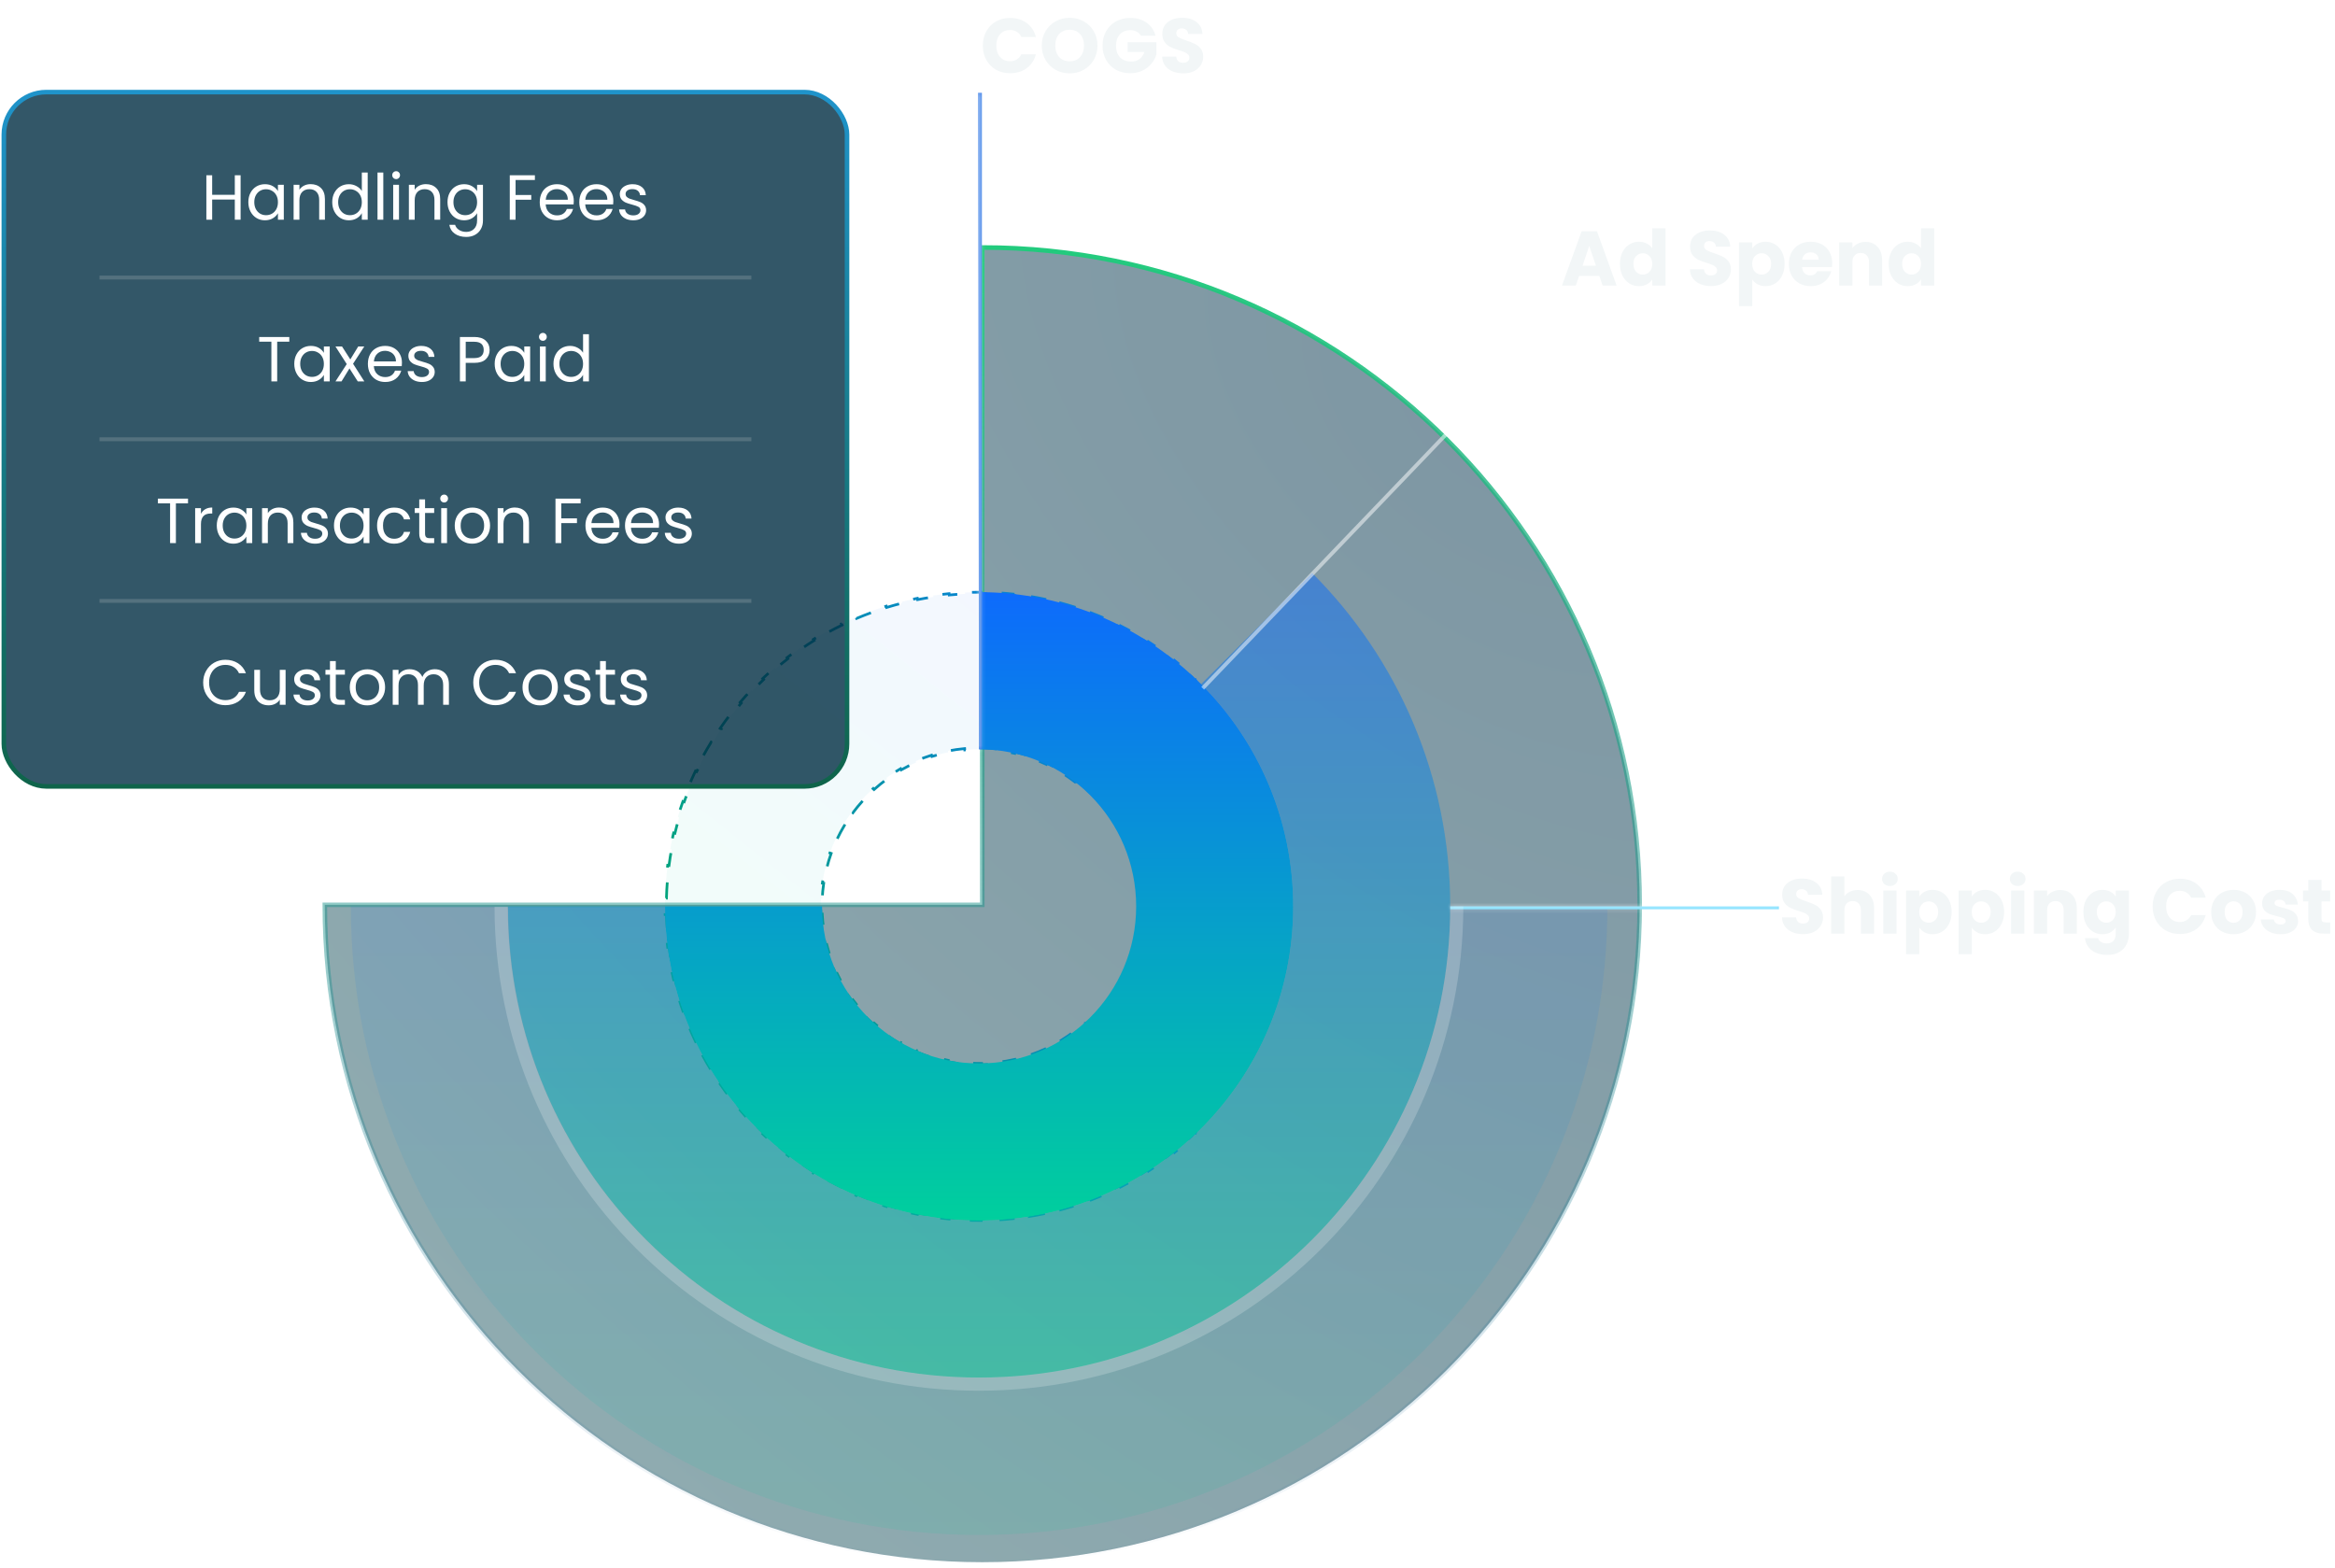 <?xml version="1.0" encoding="UTF-8"?> <svg xmlns="http://www.w3.org/2000/svg" width="609" height="409" viewBox="0 0 609 409" fill="none"><g filter="url(#filter0_b_5654_57316)"><path d="M256.185 407.491C350.884 407.491 427.653 330.722 427.653 236.023C427.653 141.324 350.884 64.555 256.185 64.555V236.023H84.716C84.716 330.722 161.485 407.491 256.185 407.491Z" fill="#1A4A67" fill-opacity="0.01"></path><path d="M256.185 407.491C350.884 407.491 427.653 330.722 427.653 236.023C427.653 141.324 350.884 64.555 256.185 64.555V236.023H84.716C84.716 330.722 161.485 407.491 256.185 407.491Z" fill="url(#paint0_radial_5654_57316)" fill-opacity="0.5"></path><path d="M256.185 407.491C350.884 407.491 427.653 330.722 427.653 236.023C427.653 141.324 350.884 64.555 256.185 64.555V236.023H84.716C84.716 330.722 161.485 407.491 256.185 407.491Z" stroke="url(#paint1_linear_5654_57316)" stroke-width="1.193"></path></g><path d="M255.369 359.378C187.517 359.378 132.497 304.332 132.497 236.445H91.506C91.506 326.972 164.854 400.39 255.369 400.39C345.885 400.39 419.233 327.006 419.233 236.445H378.276C378.276 304.332 323.256 359.378 255.404 359.378H255.369Z" fill="url(#paint2_linear_5654_57316)" fill-opacity="0.1"></path><path d="M311.78 295.542C312.107 294.794 312.111 293.935 311.796 293.175L311.472 293.309C311.338 292.986 311.14 292.683 310.876 292.419L309.34 290.883L309.588 290.635L306.515 287.562L306.267 287.81L303.194 284.737L303.442 284.489L300.369 281.416L300.121 281.664L297.048 278.592L297.297 278.344L294.224 275.271L293.976 275.519L290.903 272.446L291.151 272.198L288.078 269.125L287.83 269.373L286.294 267.837C286.027 267.57 285.72 267.371 285.392 267.236L285.525 266.911C284.765 266.6 283.902 266.596 283.121 266.885L283.242 267.214C282.904 267.34 282.582 267.526 282.296 267.773C281.735 268.255 281.165 268.72 280.585 269.167L280.371 268.889C279.206 269.789 278.004 270.617 276.77 271.373L276.954 271.672C275.691 272.446 274.396 273.146 273.075 273.773L272.925 273.455C271.601 274.083 270.25 274.635 268.879 275.113L268.994 275.444C267.6 275.929 266.185 276.337 264.757 276.669L264.677 276.327C263.254 276.657 261.816 276.91 260.371 277.087L260.413 277.435C258.952 277.613 257.483 277.713 256.013 277.735L256.008 277.384C254.55 277.406 253.091 277.35 251.638 277.218L251.606 277.567C250.143 277.433 248.686 277.222 247.241 276.932L247.31 276.588C245.884 276.302 244.47 275.94 243.074 275.502L242.969 275.836C241.571 275.397 240.192 274.882 238.838 274.29L238.979 273.969C237.65 273.388 236.345 272.734 235.072 272.006L234.897 272.31C233.63 271.585 232.393 270.788 231.191 269.918L231.397 269.634C230.227 268.787 229.091 267.87 227.996 266.884L227.761 267.145C227.217 266.656 226.684 266.149 226.16 265.626C225.679 265.145 225.213 264.655 224.761 264.157L225.021 263.922C224.11 262.919 223.259 261.882 222.465 260.816L222.184 261.025C221.37 259.932 220.618 258.807 219.926 257.656L220.227 257.476C219.532 256.319 218.899 255.136 218.329 253.931L218.012 254.081C217.43 252.853 216.913 251.603 216.459 250.334L216.79 250.216C216.337 248.949 215.948 247.665 215.624 246.368L215.283 246.453C214.955 245.138 214.692 243.811 214.494 242.475L214.841 242.424C214.644 241.096 214.513 239.76 214.447 238.422L214.097 238.439C214.03 237.088 214.03 235.735 214.095 234.384L214.446 234.401C214.511 233.063 214.641 231.727 214.837 230.399L214.489 230.348C214.686 229.012 214.948 227.684 215.276 226.369L215.617 226.454C215.94 225.157 216.328 223.872 216.78 222.605L216.45 222.487C216.903 221.219 217.419 219.968 218 218.74L218.317 218.89C218.887 217.684 219.52 216.501 220.214 215.344L219.913 215.164C220.604 214.013 221.357 212.888 222.17 211.794L222.451 212.003C223.244 210.937 224.096 209.9 225.006 208.897L224.746 208.662C225.199 208.164 225.665 207.674 226.146 207.193C226.669 206.67 227.203 206.163 227.747 205.674L227.981 205.935C229.077 204.949 230.213 204.032 231.383 203.185L231.178 202.901C232.379 202.032 233.617 201.235 234.884 200.511L235.058 200.815C236.332 200.087 237.637 199.434 238.966 198.854L238.826 198.532C240.18 197.941 241.56 197.427 242.958 196.988L243.063 197.323C244.458 196.885 245.873 196.524 247.3 196.239L247.231 195.895C248.676 195.607 250.133 195.396 251.596 195.264L251.627 195.613C253.081 195.481 254.54 195.427 255.998 195.45L256.003 195.099C257.473 195.122 258.942 195.223 260.403 195.402L260.36 195.75C261.805 195.928 263.243 196.182 264.666 196.513L264.746 196.171C266.175 196.503 267.589 196.913 268.983 197.399L268.867 197.73C270.238 198.208 271.588 198.761 272.912 199.389L273.063 199.072C274.384 199.699 275.678 200.4 276.94 201.174L276.757 201.473C277.99 202.23 279.192 203.058 280.357 203.958L280.571 203.68C281.151 204.128 281.721 204.592 282.281 205.075C282.568 205.321 282.889 205.508 283.228 205.633L283.106 205.962C283.888 206.251 284.75 206.248 285.51 205.936L285.377 205.612C285.706 205.477 286.013 205.277 286.279 205.011L287.815 203.475L288.063 203.723L291.134 200.652L290.886 200.404L293.957 197.333L294.205 197.581L297.276 194.51L297.028 194.262L300.099 191.191L300.347 191.439L303.418 188.368L303.17 188.12L306.241 185.049L306.489 185.297L309.56 182.226L309.312 181.978L310.847 180.443C311.111 180.179 311.31 179.876 311.443 179.552L311.767 179.687C312.082 178.926 312.079 178.068 311.752 177.32L311.43 177.46C311.291 177.142 311.086 176.846 310.813 176.593C310.301 176.118 309.784 175.65 309.263 175.191L309.496 174.928C308.444 174 307.374 173.104 306.287 172.239L306.069 172.514C304.976 171.644 303.867 170.807 302.742 170.003L302.946 169.717C301.807 168.902 300.651 168.119 299.48 167.37L299.291 167.665C298.117 166.913 296.928 166.194 295.725 165.508L295.899 165.203C294.683 164.51 293.453 163.85 292.21 163.224L292.052 163.537C290.808 162.91 289.552 162.317 288.283 161.758L288.425 161.437C287.145 160.873 285.854 160.343 284.553 159.847L284.428 160.175C283.127 159.679 281.816 159.218 280.496 158.792L280.604 158.458C279.274 158.028 277.935 157.633 276.589 157.272L276.498 157.611C275.154 157.252 273.802 156.927 272.445 156.637L272.518 156.294C271.152 156.002 269.78 155.746 268.403 155.525L268.347 155.871C266.974 155.65 265.596 155.465 264.216 155.314L264.254 154.966C262.866 154.814 261.475 154.699 260.082 154.618L260.062 154.969C258.674 154.888 257.285 154.844 255.895 154.834L255.898 154.483C254.502 154.474 253.106 154.5 251.712 154.561L251.727 154.911C250.339 154.972 248.953 155.069 247.569 155.2L247.536 154.851C246.147 154.983 244.761 155.15 243.379 155.353L243.43 155.7C242.056 155.901 240.687 156.138 239.323 156.41L239.254 156.066C237.887 156.338 236.525 156.645 235.17 156.988L235.256 157.328C233.911 157.668 232.572 158.043 231.242 158.453L231.139 158.118C229.807 158.528 228.484 158.973 227.171 159.452L227.292 159.782C225.989 160.258 224.696 160.768 223.415 161.312L223.277 160.989C221.996 161.533 220.726 162.111 219.468 162.724L219.622 163.039C218.376 163.646 217.142 164.286 215.923 164.96L215.753 164.653C214.535 165.325 213.331 166.031 212.142 166.77L212.327 167.068C211.152 167.799 209.99 168.562 208.845 169.358L208.645 169.07C207.504 169.864 206.379 170.689 205.27 171.547L205.485 171.825C204.391 172.671 203.314 173.549 202.255 174.459L202.027 174.193C200.974 175.097 199.938 176.033 198.921 177L199.163 177.254C198.66 177.733 198.161 178.219 197.667 178.714C197.16 179.22 196.662 179.731 196.172 180.248L195.917 180.006C194.927 181.049 193.97 182.111 193.045 183.192L193.312 183.42C192.381 184.507 191.484 185.613 190.621 186.736L190.342 186.523C189.467 187.661 188.626 188.818 187.818 189.99L188.107 190.189C187.297 191.367 186.52 192.561 185.779 193.77L185.48 193.586C184.73 194.809 184.014 196.048 183.334 197.3L183.643 197.468C182.961 198.723 182.315 199.992 181.705 201.274L181.388 201.123C180.771 202.417 180.191 203.724 179.646 205.042L179.97 205.176C179.425 206.495 178.916 207.825 178.444 209.165L178.113 209.048C177.636 210.399 177.196 211.76 176.792 213.13L177.129 213.229C176.726 214.597 176.359 215.973 176.029 217.357L175.688 217.275C175.356 218.668 175.06 220.068 174.802 221.473L175.147 221.536C174.889 222.938 174.668 224.345 174.484 225.756L174.136 225.711C173.951 227.13 173.803 228.552 173.692 229.978L174.042 230.005C173.931 231.425 173.858 232.847 173.821 234.271L173.47 234.262C173.434 235.691 173.434 237.122 173.472 238.551L173.823 238.542C173.86 239.965 173.935 241.388 174.046 242.808L173.697 242.835C173.809 244.26 173.958 245.683 174.144 247.102L174.492 247.056C174.677 248.467 174.899 249.874 175.158 251.275L174.812 251.339C175.072 252.744 175.368 254.144 175.701 255.536L176.043 255.455C176.374 256.838 176.741 258.214 177.145 259.582L176.809 259.681C177.213 261.05 177.654 262.411 178.132 263.762L178.462 263.645C178.936 264.984 179.445 266.314 179.991 267.633L179.667 267.767C180.212 269.085 180.794 270.392 181.411 271.686L181.728 271.534C182.339 272.816 182.985 274.085 183.667 275.339L183.359 275.507C184.039 276.759 184.755 277.997 185.506 279.22L185.805 279.037C186.547 280.246 187.323 281.439 188.134 282.616L187.845 282.815C188.653 283.988 189.495 285.144 190.37 286.283L190.648 286.069C191.512 287.192 192.41 288.298 193.34 289.385L193.073 289.613C193.998 290.694 194.956 291.756 195.946 292.799L196.2 292.557C196.691 293.073 197.189 293.585 197.695 294.091C198.189 294.585 198.688 295.072 199.192 295.55L198.95 295.805C199.967 296.771 201.002 297.707 202.055 298.612L202.284 298.345C203.343 299.255 204.42 300.133 205.513 300.98L205.298 301.257C206.406 302.115 207.531 302.941 208.672 303.734L208.873 303.446C210.018 304.243 211.179 305.006 212.354 305.737L212.169 306.035C213.358 306.775 214.562 307.481 215.779 308.153L215.949 307.846C217.168 308.52 218.402 309.16 219.647 309.767L219.494 310.083C220.751 310.695 222.021 311.274 223.302 311.819L223.44 311.496C224.721 312.04 226.014 312.551 227.316 313.027L227.195 313.356C228.508 313.837 229.831 314.282 231.162 314.693L231.266 314.357C232.595 314.768 233.934 315.143 235.279 315.484L235.193 315.824C236.547 316.168 237.909 316.476 239.276 316.749L239.345 316.405C240.709 316.677 242.078 316.914 243.452 317.117L243.401 317.464C244.782 317.667 246.168 317.835 247.556 317.968L247.59 317.619C248.974 317.751 250.36 317.848 251.748 317.91L251.732 318.261C253.127 318.323 254.522 318.35 255.918 318.341L255.915 317.99C257.305 317.982 258.694 317.938 260.082 317.859L260.102 318.209C261.494 318.13 262.886 318.015 264.274 317.865L264.236 317.516C265.617 317.367 266.994 317.183 268.367 316.963L268.423 317.31C269.8 317.089 271.172 316.834 272.538 316.543L272.465 316.2C273.823 315.912 275.175 315.588 276.519 315.229L276.61 315.568C277.956 315.209 279.295 314.815 280.626 314.386L280.518 314.052C281.838 313.627 283.149 313.167 284.451 312.672L284.575 313C285.877 312.506 287.168 311.977 288.448 311.413L288.307 311.092C289.576 310.534 290.833 309.942 292.077 309.316L292.235 309.629C293.478 309.004 294.708 308.345 295.924 307.652L295.751 307.347C296.954 306.662 298.143 305.944 299.318 305.192L299.507 305.488C300.678 304.739 301.834 303.957 302.973 303.142L302.769 302.857C303.895 302.052 305.004 301.216 306.097 300.347L306.315 300.622C307.402 299.757 308.472 298.861 309.524 297.934L309.292 297.671C309.813 297.211 310.33 296.744 310.842 296.269C311.115 296.015 311.32 295.72 311.459 295.402L311.78 295.542Z" fill="url(#paint3_linear_5654_57316)" fill-opacity="0.05" stroke="url(#paint4_linear_5654_57316)" stroke-width="0.702" stroke-dasharray="4.21 4.21"></path><path d="M255.369 154.461V195.439C277.998 195.439 296.326 213.776 296.326 236.416C296.326 259.056 277.998 277.394 255.369 277.394C232.74 277.394 214.411 259.056 214.411 236.416H173.454C173.454 281.696 210.145 318.371 255.369 318.371C300.593 318.371 337.284 281.662 337.284 236.416C337.284 191.17 300.593 154.461 255.369 154.461Z" fill="url(#paint5_linear_5654_57316)"></path><path d="M313.291 178.468C328.104 193.288 337.285 213.777 337.285 236.417C337.285 281.698 300.594 318.373 255.37 318.373C210.146 318.373 173.455 281.664 173.455 236.417H132.498C132.498 304.304 187.517 359.35 255.37 359.35C323.223 359.35 378.242 304.304 378.242 236.417C378.242 202.474 364.487 171.741 342.234 149.477L313.257 178.468H313.291Z" fill="url(#paint6_linear_5654_57316)" fill-opacity="0.5"></path><mask id="path-6-inside-1_5654_57316" fill="white"><path d="M256.085 24.211H255.103L255.334 195.441H256.085V24.211Z"></path></mask><path d="M256.085 24.211H255.103L255.334 195.441H256.085V24.211Z" fill="#2973E5"></path><path d="M255.103 24.211V23.211H254.101L254.103 24.212L255.103 24.211ZM256.085 24.211H257.085V23.211H256.085V24.211ZM256.085 195.441V196.441H257.085V195.441H256.085ZM255.334 195.441L254.334 195.443L254.336 196.441H255.334V195.441ZM255.103 25.211H256.085V23.211H255.103V25.211ZM255.085 24.211V195.441H257.085V24.211H255.085ZM256.085 194.441H255.334V196.441H256.085V194.441ZM256.334 195.44L256.103 24.21L254.103 24.212L254.334 195.443L256.334 195.44Z" fill="white" fill-opacity="0.5" mask="url(#path-6-inside-1_5654_57316)"></path><mask id="path-8-inside-2_5654_57316" fill="white"><path d="M463.964 236.422H378.24V237.173L463.964 237.173V236.422Z"></path></mask><path d="M463.964 236.422H378.24V237.173L463.964 237.173V236.422Z" fill="#77DDFF"></path><path d="M378.24 236.422V235.422H377.24V236.422H378.24ZM463.964 236.422H464.964V235.422H463.964V236.422ZM463.964 237.173V238.173L464.964 238.173V237.173H463.964ZM378.24 237.173H377.24V238.173H378.24L378.24 237.173ZM378.24 237.422H463.964V235.422H378.24V237.422ZM462.964 236.422V237.173H464.964V236.422H462.964ZM463.964 236.173L378.24 236.173L378.24 238.173H463.964V236.173ZM379.24 237.173V236.422H377.24V237.173H379.24Z" fill="white" fill-opacity="0.5" mask="url(#path-8-inside-2_5654_57316)"></path><g style="mix-blend-mode:multiply" opacity="0.2"><path d="M378.241 236.414C378.241 304.3 323.188 359.313 255.335 359.313C187.482 359.313 132.497 304.369 132.429 236.517H128.981C129.05 306.247 185.605 362.762 255.301 362.762C324.997 362.762 381.62 306.213 381.654 236.414H378.207H378.241Z" fill="white"></path></g><path d="M313.677 179.532L406.472 82.703" stroke="white" stroke-opacity="0.5"></path><g filter="url(#filter1_b_5654_57316)"><rect x="1" y="24.023" width="219.915" height="181.106" rx="11.088" fill="#002E43" fill-opacity="0.8"></rect><rect x="1" y="24.023" width="219.915" height="181.106" rx="11.088" stroke="url(#paint7_linear_5654_57316)" stroke-width="1.193"></rect><path d="M62.754 45.72V57.312H61.24V52.057H55.336V57.312H53.822V45.72H55.336V50.809H61.24V45.72H62.754ZM64.773 52.722C64.773 51.791 64.961 50.976 65.338 50.277C65.715 49.567 66.231 49.019 66.885 48.63C67.55 48.242 68.288 48.048 69.097 48.048C69.895 48.048 70.588 48.22 71.176 48.564C71.764 48.908 72.202 49.34 72.49 49.861V48.198H74.02V57.312H72.49V55.616C72.191 56.148 71.742 56.592 71.143 56.947C70.555 57.29 69.868 57.462 69.081 57.462C68.271 57.462 67.539 57.263 66.885 56.863C66.231 56.464 65.715 55.904 65.338 55.184C64.961 54.463 64.773 53.642 64.773 52.722ZM72.49 52.739C72.49 52.051 72.352 51.452 72.074 50.942C71.797 50.432 71.42 50.044 70.943 49.778C70.478 49.501 69.962 49.362 69.397 49.362C68.831 49.362 68.315 49.495 67.85 49.761C67.384 50.028 67.013 50.416 66.735 50.926C66.458 51.436 66.32 52.035 66.32 52.722C66.32 53.421 66.458 54.03 66.735 54.552C67.013 55.062 67.384 55.455 67.85 55.732C68.315 55.999 68.831 56.132 69.397 56.132C69.962 56.132 70.478 55.999 70.943 55.732C71.42 55.455 71.797 55.062 72.074 54.552C72.352 54.03 72.49 53.426 72.49 52.739ZM81.019 48.032C82.128 48.032 83.026 48.37 83.713 49.046C84.401 49.712 84.744 50.676 84.744 51.94V57.312H83.248V52.157C83.248 51.247 83.02 50.554 82.566 50.078C82.111 49.59 81.49 49.346 80.703 49.346C79.904 49.346 79.267 49.595 78.79 50.094C78.324 50.593 78.091 51.319 78.091 52.273V57.312H76.578V48.198H78.091V49.495C78.391 49.03 78.796 48.669 79.306 48.414C79.827 48.159 80.398 48.032 81.019 48.032ZM86.651 52.722C86.651 51.791 86.84 50.976 87.217 50.277C87.594 49.567 88.109 49.019 88.764 48.63C89.429 48.242 90.172 48.048 90.992 48.048C91.702 48.048 92.362 48.215 92.972 48.547C93.581 48.869 94.047 49.296 94.369 49.828V45.005H95.899V57.312H94.369V55.599C94.069 56.143 93.626 56.592 93.038 56.947C92.45 57.29 91.763 57.462 90.976 57.462C90.166 57.462 89.429 57.263 88.764 56.863C88.109 56.464 87.594 55.904 87.217 55.184C86.84 54.463 86.651 53.642 86.651 52.722ZM94.369 52.739C94.369 52.051 94.23 51.452 93.953 50.942C93.676 50.432 93.299 50.044 92.822 49.778C92.356 49.501 91.841 49.362 91.275 49.362C90.71 49.362 90.194 49.495 89.728 49.761C89.263 50.028 88.891 50.416 88.614 50.926C88.337 51.436 88.198 52.035 88.198 52.722C88.198 53.421 88.337 54.03 88.614 54.552C88.891 55.062 89.263 55.455 89.728 55.732C90.194 55.999 90.71 56.132 91.275 56.132C91.841 56.132 92.356 55.999 92.822 55.732C93.299 55.455 93.676 55.062 93.953 54.552C94.23 54.03 94.369 53.426 94.369 52.739ZM99.97 45.005V57.312H98.457V45.005H99.97ZM103.331 46.718C103.043 46.718 102.799 46.618 102.6 46.418C102.4 46.219 102.3 45.975 102.3 45.687C102.3 45.398 102.4 45.154 102.6 44.955C102.799 44.755 103.043 44.655 103.331 44.655C103.609 44.655 103.841 44.755 104.03 44.955C104.229 45.154 104.329 45.398 104.329 45.687C104.329 45.975 104.229 46.219 104.03 46.418C103.841 46.618 103.609 46.718 103.331 46.718ZM104.063 48.198V57.312H102.55V48.198H104.063ZM111.083 48.032C112.192 48.032 113.09 48.37 113.778 49.046C114.465 49.712 114.809 50.676 114.809 51.94V57.312H113.312V52.157C113.312 51.247 113.085 50.554 112.63 50.078C112.176 49.59 111.555 49.346 110.767 49.346C109.969 49.346 109.332 49.595 108.855 50.094C108.389 50.593 108.156 51.319 108.156 52.273V57.312H106.643V48.198H108.156V49.495C108.456 49.03 108.86 48.669 109.37 48.414C109.892 48.159 110.463 48.032 111.083 48.032ZM121.04 48.048C121.828 48.048 122.515 48.22 123.103 48.564C123.702 48.908 124.145 49.34 124.433 49.861V48.198H125.963V57.512C125.963 58.344 125.786 59.081 125.431 59.724C125.076 60.378 124.566 60.888 123.901 61.254C123.247 61.62 122.482 61.803 121.606 61.803C120.408 61.803 119.41 61.52 118.612 60.955C117.814 60.389 117.342 59.619 117.198 58.643H118.695C118.862 59.197 119.205 59.641 119.726 59.974C120.248 60.317 120.874 60.489 121.606 60.489C122.437 60.489 123.114 60.229 123.635 59.708C124.167 59.186 124.433 58.455 124.433 57.512V55.599C124.134 56.132 123.69 56.575 123.103 56.93C122.515 57.285 121.828 57.462 121.04 57.462C120.231 57.462 119.494 57.263 118.828 56.863C118.174 56.464 117.658 55.904 117.281 55.184C116.904 54.463 116.716 53.642 116.716 52.722C116.716 51.791 116.904 50.976 117.281 50.277C117.658 49.567 118.174 49.019 118.828 48.63C119.494 48.242 120.231 48.048 121.04 48.048ZM124.433 52.739C124.433 52.051 124.295 51.452 124.018 50.942C123.74 50.432 123.363 50.044 122.887 49.778C122.421 49.501 121.905 49.362 121.34 49.362C120.774 49.362 120.259 49.495 119.793 49.761C119.327 50.028 118.956 50.416 118.679 50.926C118.401 51.436 118.263 52.035 118.263 52.722C118.263 53.421 118.401 54.03 118.679 54.552C118.956 55.062 119.327 55.455 119.793 55.732C120.259 55.999 120.774 56.132 121.34 56.132C121.905 56.132 122.421 55.999 122.887 55.732C123.363 55.455 123.74 55.062 124.018 54.552C124.295 54.03 124.433 53.426 124.433 52.739ZM139.508 45.72V46.951H134.469V50.859H138.56V52.09H134.469V57.312H132.955V45.72H139.508ZM149.653 52.406C149.653 52.694 149.636 52.999 149.603 53.321H142.318C142.373 54.219 142.678 54.923 143.233 55.433C143.798 55.932 144.48 56.181 145.278 56.181C145.933 56.181 146.476 56.032 146.908 55.732C147.352 55.422 147.662 55.012 147.84 54.502H149.47C149.226 55.378 148.738 56.093 148.006 56.647C147.274 57.191 146.365 57.462 145.278 57.462C144.413 57.462 143.637 57.268 142.95 56.88C142.273 56.492 141.741 55.943 141.353 55.233C140.965 54.513 140.771 53.681 140.771 52.739C140.771 51.796 140.959 50.97 141.336 50.26C141.713 49.551 142.24 49.008 142.917 48.63C143.604 48.242 144.391 48.048 145.278 48.048C146.143 48.048 146.908 48.237 147.574 48.614C148.239 48.991 148.749 49.512 149.104 50.177C149.47 50.831 149.653 51.574 149.653 52.406ZM148.089 52.09C148.089 51.513 147.962 51.02 147.707 50.61C147.452 50.188 147.102 49.872 146.659 49.662C146.226 49.44 145.744 49.329 145.212 49.329C144.447 49.329 143.792 49.573 143.249 50.061C142.717 50.549 142.412 51.225 142.334 52.09H148.089ZM159.966 52.406C159.966 52.694 159.95 52.999 159.917 53.321H152.632C152.687 54.219 152.992 54.923 153.546 55.433C154.112 55.932 154.794 56.181 155.592 56.181C156.246 56.181 156.79 56.032 157.222 55.732C157.666 55.422 157.976 55.012 158.154 54.502H159.784C159.54 55.378 159.052 56.093 158.32 56.647C157.588 57.191 156.679 57.462 155.592 57.462C154.727 57.462 153.951 57.268 153.264 56.88C152.587 56.492 152.055 55.943 151.667 55.233C151.279 54.513 151.085 53.681 151.085 52.739C151.085 51.796 151.273 50.97 151.65 50.26C152.027 49.551 152.554 49.008 153.23 48.63C153.918 48.242 154.705 48.048 155.592 48.048C156.457 48.048 157.222 48.237 157.887 48.614C158.553 48.991 159.063 49.512 159.418 50.177C159.784 50.831 159.966 51.574 159.966 52.406ZM158.403 52.09C158.403 51.513 158.276 51.02 158.021 50.61C157.765 50.188 157.416 49.872 156.973 49.662C156.54 49.44 156.058 49.329 155.526 49.329C154.761 49.329 154.106 49.573 153.563 50.061C153.031 50.549 152.726 51.225 152.648 52.09H158.403ZM165.191 57.462C164.492 57.462 163.866 57.346 163.312 57.113C162.757 56.869 162.319 56.536 161.998 56.115C161.676 55.682 161.499 55.189 161.465 54.635H163.029C163.073 55.089 163.284 55.461 163.661 55.749C164.049 56.037 164.553 56.181 165.174 56.181C165.751 56.181 166.206 56.054 166.538 55.799C166.871 55.544 167.037 55.222 167.037 54.834C167.037 54.435 166.86 54.141 166.505 53.953C166.15 53.753 165.601 53.559 164.858 53.371C164.182 53.193 163.628 53.016 163.195 52.838C162.774 52.65 162.408 52.378 162.097 52.023C161.798 51.657 161.648 51.181 161.648 50.593C161.648 50.127 161.787 49.7 162.064 49.312C162.341 48.924 162.735 48.619 163.245 48.398C163.755 48.165 164.337 48.048 164.991 48.048C166 48.048 166.815 48.303 167.436 48.813C168.057 49.324 168.39 50.022 168.434 50.909H166.921C166.887 50.432 166.693 50.05 166.339 49.761C165.995 49.473 165.529 49.329 164.941 49.329C164.398 49.329 163.966 49.446 163.644 49.678C163.323 49.911 163.162 50.216 163.162 50.593C163.162 50.892 163.256 51.142 163.445 51.342C163.644 51.53 163.888 51.685 164.176 51.807C164.476 51.918 164.886 52.046 165.407 52.19C166.061 52.367 166.594 52.545 167.004 52.722C167.414 52.888 167.763 53.143 168.052 53.487C168.351 53.831 168.506 54.28 168.517 54.834C168.517 55.333 168.379 55.782 168.102 56.181C167.824 56.581 167.431 56.897 166.921 57.13C166.422 57.351 165.845 57.462 165.191 57.462Z" fill="white"></path><path d="M25.948 72.398H195.966" stroke="#D8D8D8" stroke-opacity="0.2" stroke-width="1.009"></path><path d="M75.454 87.9V89.13H72.294V99.492H70.78V89.13H67.604V87.9H75.454ZM76.751 94.902C76.751 93.97 76.94 93.155 77.317 92.457C77.694 91.747 78.21 91.198 78.864 90.81C79.529 90.422 80.266 90.228 81.076 90.228C81.874 90.228 82.567 90.4 83.155 90.744C83.743 91.087 84.181 91.52 84.469 92.041V90.378H85.999V99.492H84.469V97.796C84.169 98.328 83.72 98.772 83.122 99.126C82.534 99.47 81.847 99.642 81.059 99.642C80.25 99.642 79.518 99.442 78.864 99.043C78.21 98.644 77.694 98.084 77.317 97.363C76.94 96.642 76.751 95.822 76.751 94.902ZM84.469 94.918C84.469 94.231 84.33 93.632 84.053 93.122C83.776 92.612 83.399 92.224 82.922 91.958C82.456 91.681 81.941 91.542 81.375 91.542C80.81 91.542 80.294 91.675 79.829 91.941C79.363 92.207 78.991 92.595 78.714 93.105C78.437 93.615 78.298 94.214 78.298 94.902C78.298 95.6 78.437 96.21 78.714 96.731C78.991 97.241 79.363 97.635 79.829 97.912C80.294 98.178 80.81 98.311 81.375 98.311C81.941 98.311 82.456 98.178 82.922 97.912C83.399 97.635 83.776 97.241 84.053 96.731C84.33 96.21 84.469 95.606 84.469 94.918ZM93.314 99.492L91.151 96.099L89.072 99.492H87.492L90.436 94.968L87.492 90.378H89.205L91.368 93.754L93.43 90.378H95.01L92.083 94.885L95.027 99.492H93.314ZM104.832 94.586C104.832 94.874 104.815 95.179 104.782 95.501H97.497C97.552 96.399 97.857 97.103 98.412 97.613C98.977 98.112 99.659 98.361 100.457 98.361C101.112 98.361 101.655 98.212 102.087 97.912C102.531 97.602 102.841 97.191 103.019 96.681H104.649C104.405 97.557 103.917 98.272 103.185 98.827C102.453 99.37 101.544 99.642 100.457 99.642C99.593 99.642 98.816 99.448 98.129 99.06C97.453 98.672 96.92 98.123 96.532 97.413C96.144 96.692 95.95 95.861 95.95 94.918C95.95 93.976 96.139 93.15 96.516 92.44C96.893 91.731 97.419 91.187 98.096 90.81C98.783 90.422 99.57 90.228 100.457 90.228C101.322 90.228 102.087 90.416 102.753 90.793C103.418 91.171 103.928 91.692 104.283 92.357C104.649 93.011 104.832 93.754 104.832 94.586ZM103.268 94.27C103.268 93.693 103.141 93.2 102.886 92.789C102.631 92.368 102.281 92.052 101.838 91.841C101.405 91.62 100.923 91.509 100.391 91.509C99.626 91.509 98.972 91.753 98.428 92.24C97.896 92.728 97.591 93.405 97.513 94.27H103.268ZM110.056 99.642C109.358 99.642 108.731 99.525 108.177 99.293C107.622 99.049 107.184 98.716 106.863 98.295C106.541 97.862 106.364 97.369 106.331 96.814H107.894C107.938 97.269 108.149 97.641 108.526 97.929C108.914 98.217 109.419 98.361 110.04 98.361C110.616 98.361 111.071 98.234 111.403 97.979C111.736 97.724 111.902 97.402 111.902 97.014C111.902 96.615 111.725 96.321 111.37 96.132C111.015 95.933 110.466 95.739 109.723 95.55C109.047 95.373 108.493 95.195 108.06 95.018C107.639 94.83 107.273 94.558 106.963 94.203C106.663 93.837 106.513 93.36 106.513 92.773C106.513 92.307 106.652 91.88 106.929 91.492C107.206 91.104 107.6 90.799 108.11 90.577C108.62 90.344 109.202 90.228 109.857 90.228C110.866 90.228 111.681 90.483 112.301 90.993C112.922 91.503 113.255 92.202 113.299 93.089H111.786C111.753 92.612 111.559 92.23 111.204 91.941C110.86 91.653 110.394 91.509 109.807 91.509C109.263 91.509 108.831 91.625 108.509 91.858C108.188 92.091 108.027 92.396 108.027 92.773C108.027 93.072 108.121 93.322 108.31 93.521C108.509 93.71 108.753 93.865 109.042 93.987C109.341 94.098 109.751 94.225 110.272 94.37C110.927 94.547 111.459 94.724 111.869 94.902C112.279 95.068 112.629 95.323 112.917 95.667C113.216 96.01 113.371 96.46 113.383 97.014C113.383 97.513 113.244 97.962 112.967 98.361C112.69 98.76 112.296 99.076 111.786 99.309C111.287 99.531 110.71 99.642 110.056 99.642ZM127.704 91.293C127.704 92.257 127.371 93.061 126.706 93.704C126.052 94.336 125.048 94.652 123.696 94.652H121.467V99.492H119.953V87.9H123.696C125.004 87.9 125.996 88.216 126.673 88.848C127.36 89.48 127.704 90.295 127.704 91.293ZM123.696 93.405C124.538 93.405 125.159 93.222 125.558 92.856C125.958 92.49 126.157 91.969 126.157 91.293C126.157 89.862 125.337 89.147 123.696 89.147H121.467V93.405H123.696ZM129.02 94.902C129.02 93.97 129.208 93.155 129.585 92.457C129.962 91.747 130.478 91.198 131.132 90.81C131.797 90.422 132.535 90.228 133.344 90.228C134.142 90.228 134.835 90.4 135.423 90.744C136.011 91.087 136.449 91.52 136.737 92.041V90.378H138.267V99.492H136.737V97.796C136.438 98.328 135.988 98.772 135.39 99.126C134.802 99.47 134.115 99.642 133.327 99.642C132.518 99.642 131.786 99.442 131.132 99.043C130.478 98.644 129.962 98.084 129.585 97.363C129.208 96.642 129.02 95.822 129.02 94.902ZM136.737 94.918C136.737 94.231 136.598 93.632 136.321 93.122C136.044 92.612 135.667 92.224 135.19 91.958C134.724 91.681 134.209 91.542 133.643 91.542C133.078 91.542 132.562 91.675 132.097 91.941C131.631 92.207 131.259 92.595 130.982 93.105C130.705 93.615 130.566 94.214 130.566 94.902C130.566 95.6 130.705 96.21 130.982 96.731C131.259 97.241 131.631 97.635 132.097 97.912C132.562 98.178 133.078 98.311 133.643 98.311C134.209 98.311 134.724 98.178 135.19 97.912C135.667 97.635 136.044 97.241 136.321 96.731C136.598 96.21 136.737 95.606 136.737 94.918ZM141.607 88.897C141.318 88.897 141.074 88.798 140.875 88.598C140.675 88.398 140.575 88.155 140.575 87.866C140.575 87.578 140.675 87.334 140.875 87.134C141.074 86.935 141.318 86.835 141.607 86.835C141.884 86.835 142.117 86.935 142.305 87.134C142.505 87.334 142.604 87.578 142.604 87.866C142.604 88.155 142.505 88.398 142.305 88.598C142.117 88.798 141.884 88.897 141.607 88.897ZM142.338 90.378V99.492H140.825V90.378H142.338ZM144.352 94.902C144.352 93.97 144.541 93.155 144.918 92.457C145.295 91.747 145.811 91.198 146.465 90.81C147.13 90.422 147.873 90.228 148.693 90.228C149.403 90.228 150.063 90.394 150.673 90.727C151.283 91.049 151.748 91.475 152.07 92.008V87.184H153.6V99.492H152.07V97.779C151.77 98.322 151.327 98.772 150.739 99.126C150.152 99.47 149.464 99.642 148.677 99.642C147.867 99.642 147.13 99.442 146.465 99.043C145.811 98.644 145.295 98.084 144.918 97.363C144.541 96.642 144.352 95.822 144.352 94.902ZM152.07 94.918C152.07 94.231 151.931 93.632 151.654 93.122C151.377 92.612 151 92.224 150.523 91.958C150.057 91.681 149.542 91.542 148.976 91.542C148.411 91.542 147.895 91.675 147.429 91.941C146.964 92.207 146.592 92.595 146.315 93.105C146.038 93.615 145.899 94.214 145.899 94.902C145.899 95.6 146.038 96.21 146.315 96.731C146.592 97.241 146.964 97.635 147.429 97.912C147.895 98.178 148.411 98.311 148.976 98.311C149.542 98.311 150.057 98.178 150.523 97.912C151 97.635 151.377 97.241 151.654 96.731C151.931 96.21 152.07 95.606 152.07 94.918Z" fill="white"></path><path d="M25.948 114.578H195.966" stroke="#D8D8D8" stroke-opacity="0.2" stroke-width="1.009"></path><path d="M49.036 130.071V131.302H45.876V141.664H44.362V131.302H41.185V130.071H49.036ZM52.412 134.03C52.678 133.509 53.055 133.104 53.543 132.816C54.042 132.527 54.647 132.383 55.356 132.383V133.947H54.957C53.261 133.947 52.412 134.867 52.412 136.708V141.664H50.899V132.55H52.412V134.03ZM56.538 137.074C56.538 136.142 56.726 135.327 57.103 134.629C57.48 133.919 57.996 133.37 58.65 132.982C59.316 132.594 60.053 132.4 60.862 132.4C61.661 132.4 62.354 132.572 62.941 132.916C63.529 133.259 63.967 133.692 64.255 134.213V132.55H65.785V141.664H64.255V139.968C63.956 140.5 63.507 140.943 62.908 141.298C62.32 141.642 61.633 141.814 60.846 141.814C60.036 141.814 59.304 141.614 58.65 141.215C57.996 140.816 57.48 140.256 57.103 139.535C56.726 138.814 56.538 137.994 56.538 137.074ZM64.255 137.09C64.255 136.403 64.117 135.804 63.839 135.294C63.562 134.784 63.185 134.396 62.708 134.13C62.243 133.852 61.727 133.714 61.162 133.714C60.596 133.714 60.081 133.847 59.615 134.113C59.149 134.379 58.778 134.767 58.501 135.277C58.223 135.787 58.085 136.386 58.085 137.074C58.085 137.772 58.223 138.382 58.501 138.903C58.778 139.413 59.149 139.807 59.615 140.084C60.081 140.35 60.596 140.483 61.162 140.483C61.727 140.483 62.243 140.35 62.708 140.084C63.185 139.807 63.562 139.413 63.839 138.903C64.117 138.382 64.255 137.778 64.255 137.09ZM72.784 132.383C73.893 132.383 74.791 132.721 75.478 133.398C76.166 134.063 76.51 135.028 76.51 136.292V141.664H75.013V136.508C75.013 135.599 74.785 134.906 74.331 134.429C73.876 133.941 73.255 133.697 72.468 133.697C71.67 133.697 71.032 133.947 70.555 134.446C70.09 134.945 69.857 135.671 69.857 136.625V141.664H68.343V132.55H69.857V133.847C70.156 133.381 70.561 133.021 71.071 132.766C71.592 132.511 72.163 132.383 72.784 132.383ZM82.209 141.814C81.51 141.814 80.883 141.697 80.329 141.464C79.775 141.221 79.337 140.888 79.015 140.467C78.694 140.034 78.516 139.541 78.483 138.986H80.046C80.091 139.441 80.301 139.812 80.678 140.101C81.067 140.389 81.571 140.533 82.192 140.533C82.769 140.533 83.223 140.406 83.556 140.151C83.888 139.896 84.055 139.574 84.055 139.186C84.055 138.787 83.877 138.493 83.522 138.304C83.168 138.105 82.619 137.911 81.876 137.722C81.2 137.545 80.645 137.367 80.213 137.19C79.791 137.001 79.425 136.73 79.115 136.375C78.816 136.009 78.666 135.532 78.666 134.945C78.666 134.479 78.805 134.052 79.082 133.664C79.359 133.276 79.752 132.971 80.263 132.749C80.773 132.516 81.355 132.4 82.009 132.4C83.018 132.4 83.833 132.655 84.454 133.165C85.075 133.675 85.407 134.374 85.452 135.261H83.938C83.905 134.784 83.711 134.401 83.356 134.113C83.012 133.825 82.547 133.681 81.959 133.681C81.416 133.681 80.983 133.797 80.662 134.03C80.34 134.263 80.179 134.568 80.179 134.945C80.179 135.244 80.274 135.494 80.462 135.693C80.662 135.882 80.906 136.037 81.194 136.159C81.493 136.27 81.904 136.397 82.425 136.541C83.079 136.719 83.611 136.896 84.021 137.074C84.432 137.24 84.781 137.495 85.069 137.839C85.369 138.182 85.524 138.631 85.535 139.186C85.535 139.685 85.396 140.134 85.119 140.533C84.842 140.932 84.448 141.248 83.938 141.481C83.439 141.703 82.863 141.814 82.209 141.814ZM87.106 137.074C87.106 136.142 87.295 135.327 87.672 134.629C88.049 133.919 88.564 133.37 89.218 132.982C89.884 132.594 90.621 132.4 91.43 132.4C92.229 132.4 92.922 132.572 93.51 132.916C94.097 133.259 94.535 133.692 94.823 134.213V132.55H96.354V141.664H94.823V139.968C94.524 140.5 94.075 140.943 93.476 141.298C92.888 141.642 92.201 141.814 91.414 141.814C90.604 141.814 89.873 141.614 89.218 141.215C88.564 140.816 88.049 140.256 87.672 139.535C87.295 138.814 87.106 137.994 87.106 137.074ZM94.823 137.09C94.823 136.403 94.685 135.804 94.408 135.294C94.13 134.784 93.753 134.396 93.277 134.13C92.811 133.852 92.295 133.714 91.73 133.714C91.164 133.714 90.649 133.847 90.183 134.113C89.717 134.379 89.346 134.767 89.069 135.277C88.791 135.787 88.653 136.386 88.653 137.074C88.653 137.772 88.791 138.382 89.069 138.903C89.346 139.413 89.717 139.807 90.183 140.084C90.649 140.35 91.164 140.483 91.73 140.483C92.295 140.483 92.811 140.35 93.277 140.084C93.753 139.807 94.13 139.413 94.408 138.903C94.685 138.382 94.823 137.778 94.823 137.09ZM98.346 137.09C98.346 136.148 98.534 135.327 98.911 134.629C99.288 133.919 99.809 133.37 100.475 132.982C101.151 132.594 101.922 132.4 102.787 132.4C103.907 132.4 104.827 132.672 105.548 133.215C106.279 133.758 106.762 134.512 106.995 135.477H105.365C105.209 134.922 104.904 134.484 104.45 134.163C104.006 133.841 103.452 133.681 102.787 133.681C101.922 133.681 101.223 133.98 100.691 134.579C100.159 135.166 99.893 136.004 99.893 137.09C99.893 138.188 100.159 139.036 100.691 139.635C101.223 140.234 101.922 140.533 102.787 140.533C103.452 140.533 104.006 140.378 104.45 140.067C104.893 139.757 105.198 139.313 105.365 138.737H106.995C106.751 139.668 106.263 140.417 105.531 140.982C104.799 141.537 103.884 141.814 102.787 141.814C101.922 141.814 101.151 141.62 100.475 141.232C99.809 140.844 99.288 140.295 98.911 139.585C98.534 138.875 98.346 138.044 98.346 137.09ZM110.86 133.797V139.169C110.86 139.613 110.955 139.929 111.143 140.117C111.332 140.295 111.659 140.383 112.124 140.383H113.239V141.664H111.875C111.032 141.664 110.4 141.47 109.979 141.082C109.557 140.694 109.347 140.056 109.347 139.169V133.797H108.166V132.55H109.347V130.254H110.86V132.55H113.239V133.797H110.86ZM115.854 131.069C115.566 131.069 115.322 130.97 115.122 130.77C114.923 130.57 114.823 130.326 114.823 130.038C114.823 129.75 114.923 129.506 115.122 129.306C115.322 129.107 115.566 129.007 115.854 129.007C116.131 129.007 116.364 129.107 116.553 129.306C116.752 129.506 116.852 129.75 116.852 130.038C116.852 130.326 116.752 130.57 116.553 130.77C116.364 130.97 116.131 131.069 115.854 131.069ZM116.586 132.55V141.664H115.072V132.55H116.586ZM123.141 141.814C122.287 141.814 121.511 141.62 120.812 141.232C120.125 140.844 119.581 140.295 119.182 139.585C118.794 138.864 118.6 138.033 118.6 137.09C118.6 136.159 118.8 135.338 119.199 134.629C119.609 133.908 120.164 133.359 120.862 132.982C121.561 132.594 122.342 132.4 123.207 132.4C124.072 132.4 124.854 132.594 125.552 132.982C126.251 133.359 126.8 133.902 127.199 134.612C127.609 135.322 127.814 136.148 127.814 137.09C127.814 138.033 127.604 138.864 127.182 139.585C126.772 140.295 126.212 140.844 125.502 141.232C124.793 141.62 124.006 141.814 123.141 141.814ZM123.141 140.483C123.684 140.483 124.194 140.356 124.671 140.101C125.148 139.846 125.53 139.463 125.818 138.953C126.118 138.443 126.268 137.822 126.268 137.09C126.268 136.358 126.123 135.737 125.835 135.227C125.547 134.717 125.17 134.34 124.704 134.096C124.238 133.841 123.734 133.714 123.191 133.714C122.636 133.714 122.126 133.841 121.66 134.096C121.206 134.34 120.84 134.717 120.563 135.227C120.285 135.737 120.147 136.358 120.147 137.09C120.147 137.833 120.28 138.46 120.546 138.97C120.823 139.48 121.189 139.862 121.644 140.117C122.098 140.361 122.597 140.483 123.141 140.483ZM134.245 132.383C135.354 132.383 136.252 132.721 136.94 133.398C137.627 134.063 137.971 135.028 137.971 136.292V141.664H136.474V136.508C136.474 135.599 136.247 134.906 135.792 134.429C135.337 133.941 134.716 133.697 133.929 133.697C133.131 133.697 132.493 133.947 132.016 134.446C131.551 134.945 131.318 135.671 131.318 136.625V141.664H129.804V132.55H131.318V133.847C131.617 133.381 132.022 133.021 132.532 132.766C133.053 132.511 133.624 132.383 134.245 132.383ZM151.43 130.071V131.302H146.391V135.211H150.482V136.442H146.391V141.664H144.877V130.071H151.43ZM161.574 136.758C161.574 137.046 161.558 137.351 161.525 137.672H154.24C154.295 138.57 154.6 139.275 155.154 139.785C155.72 140.284 156.402 140.533 157.2 140.533C157.854 140.533 158.398 140.383 158.83 140.084C159.274 139.774 159.584 139.363 159.762 138.853H161.392C161.148 139.729 160.66 140.444 159.928 140.999C159.196 141.542 158.287 141.814 157.2 141.814C156.335 141.814 155.559 141.62 154.872 141.232C154.195 140.844 153.663 140.295 153.275 139.585C152.887 138.864 152.693 138.033 152.693 137.09C152.693 136.148 152.881 135.322 153.258 134.612C153.635 133.902 154.162 133.359 154.838 132.982C155.526 132.594 156.313 132.4 157.2 132.4C158.065 132.4 158.83 132.588 159.495 132.965C160.161 133.342 160.671 133.864 161.026 134.529C161.392 135.183 161.574 135.926 161.574 136.758ZM160.011 136.442C160.011 135.865 159.884 135.372 159.629 134.961C159.373 134.54 159.024 134.224 158.581 134.013C158.148 133.791 157.666 133.681 157.134 133.681C156.369 133.681 155.714 133.925 155.171 134.412C154.639 134.9 154.334 135.577 154.256 136.442H160.011ZM171.888 136.758C171.888 137.046 171.872 137.351 171.839 137.672H164.554C164.609 138.57 164.914 139.275 165.468 139.785C166.034 140.284 166.716 140.533 167.514 140.533C168.168 140.533 168.712 140.383 169.144 140.084C169.588 139.774 169.898 139.363 170.075 138.853H171.705C171.462 139.729 170.974 140.444 170.242 140.999C169.51 141.542 168.601 141.814 167.514 141.814C166.649 141.814 165.873 141.62 165.186 141.232C164.509 140.844 163.977 140.295 163.589 139.585C163.201 138.864 163.007 138.033 163.007 137.09C163.007 136.148 163.195 135.322 163.572 134.612C163.949 133.902 164.476 133.359 165.152 132.982C165.84 132.594 166.627 132.4 167.514 132.4C168.379 132.4 169.144 132.588 169.809 132.965C170.475 133.342 170.985 133.864 171.34 134.529C171.705 135.183 171.888 135.926 171.888 136.758ZM170.325 136.442C170.325 135.865 170.197 135.372 169.942 134.961C169.687 134.54 169.338 134.224 168.895 134.013C168.462 133.791 167.98 133.681 167.448 133.681C166.683 133.681 166.028 133.925 165.485 134.412C164.953 134.9 164.648 135.577 164.57 136.442H170.325ZM177.113 141.814C176.414 141.814 175.788 141.697 175.233 141.464C174.679 141.221 174.241 140.888 173.919 140.467C173.598 140.034 173.421 139.541 173.387 138.986H174.951C174.995 139.441 175.206 139.812 175.583 140.101C175.971 140.389 176.475 140.533 177.096 140.533C177.673 140.533 178.127 140.406 178.46 140.151C178.793 139.896 178.959 139.574 178.959 139.186C178.959 138.787 178.782 138.493 178.427 138.304C178.072 138.105 177.523 137.911 176.78 137.722C176.104 137.545 175.549 137.367 175.117 137.19C174.696 137.001 174.33 136.73 174.019 136.375C173.72 136.009 173.57 135.532 173.57 134.945C173.57 134.479 173.709 134.052 173.986 133.664C174.263 133.276 174.657 132.971 175.167 132.749C175.677 132.516 176.259 132.4 176.913 132.4C177.922 132.4 178.737 132.655 179.358 133.165C179.979 133.675 180.312 134.374 180.356 135.261H178.843C178.809 134.784 178.615 134.401 178.26 134.113C177.917 133.825 177.451 133.681 176.863 133.681C176.32 133.681 175.888 133.797 175.566 134.03C175.245 134.263 175.084 134.568 175.084 134.945C175.084 135.244 175.178 135.494 175.366 135.693C175.566 135.882 175.81 136.037 176.098 136.159C176.398 136.27 176.808 136.397 177.329 136.541C177.983 136.719 178.516 136.896 178.926 137.074C179.336 137.24 179.685 137.495 179.974 137.839C180.273 138.182 180.428 138.631 180.439 139.186C180.439 139.685 180.301 140.134 180.023 140.533C179.746 140.932 179.353 141.248 178.843 141.481C178.344 141.703 177.767 141.814 177.113 141.814Z" fill="white"></path><path d="M25.948 156.75H195.966" stroke="#D8D8D8" stroke-opacity="0.2" stroke-width="1.009"></path><path d="M52.989 178.039C52.989 176.908 53.244 175.894 53.754 174.995C54.264 174.086 54.957 173.377 55.833 172.866C56.72 172.356 57.701 172.101 58.777 172.101C60.041 172.101 61.144 172.406 62.087 173.016C63.029 173.626 63.717 174.491 64.149 175.611H62.336C62.015 174.912 61.549 174.374 60.939 173.997C60.34 173.62 59.62 173.432 58.777 173.432C57.968 173.432 57.241 173.62 56.598 173.997C55.955 174.374 55.45 174.912 55.085 175.611C54.719 176.298 54.536 177.108 54.536 178.039C54.536 178.959 54.719 179.769 55.085 180.467C55.45 181.155 55.955 181.687 56.598 182.064C57.241 182.441 57.968 182.63 58.777 182.63C59.62 182.63 60.34 182.447 60.939 182.081C61.549 181.704 62.015 181.166 62.336 180.467H64.149C63.717 181.576 63.029 182.436 62.087 183.045C61.144 183.644 60.041 183.944 58.777 183.944C57.701 183.944 56.72 183.694 55.833 183.195C54.957 182.685 54.264 181.981 53.754 181.083C53.244 180.185 52.989 179.17 52.989 178.039ZM74.485 174.729V183.844H72.972V182.497C72.684 182.962 72.279 183.328 71.758 183.594C71.248 183.849 70.682 183.977 70.061 183.977C69.352 183.977 68.714 183.833 68.148 183.544C67.583 183.245 67.134 182.801 66.801 182.214C66.48 181.626 66.319 180.911 66.319 180.068V174.729H67.816V179.869C67.816 180.767 68.043 181.46 68.498 181.948C68.952 182.424 69.573 182.663 70.361 182.663C71.17 182.663 71.808 182.413 72.273 181.914C72.739 181.415 72.972 180.689 72.972 179.736V174.729H74.485ZM80.268 183.993C79.569 183.993 78.942 183.877 78.388 183.644C77.834 183.4 77.396 183.068 77.074 182.646C76.753 182.214 76.575 181.72 76.542 181.166H78.105C78.15 181.621 78.36 181.992 78.737 182.28C79.126 182.569 79.63 182.713 80.251 182.713C80.828 182.713 81.282 182.585 81.615 182.33C81.947 182.075 82.114 181.754 82.114 181.366C82.114 180.966 81.936 180.673 81.582 180.484C81.227 180.284 80.678 180.09 79.935 179.902C79.258 179.725 78.704 179.547 78.272 179.37C77.85 179.181 77.484 178.91 77.174 178.555C76.875 178.189 76.725 177.712 76.725 177.124C76.725 176.659 76.864 176.232 77.141 175.844C77.418 175.456 77.811 175.151 78.322 174.929C78.832 174.696 79.414 174.58 80.068 174.58C81.077 174.58 81.892 174.835 82.513 175.345C83.134 175.855 83.466 176.553 83.511 177.44H81.997C81.964 176.964 81.77 176.581 81.415 176.293C81.072 176.004 80.606 175.86 80.018 175.86C79.475 175.86 79.042 175.977 78.721 176.21C78.399 176.442 78.238 176.747 78.238 177.124C78.238 177.424 78.333 177.673 78.521 177.873C78.721 178.061 78.965 178.217 79.253 178.338C79.552 178.449 79.963 178.577 80.484 178.721C81.138 178.898 81.67 179.076 82.081 179.253C82.491 179.42 82.84 179.675 83.128 180.018C83.428 180.362 83.583 180.811 83.594 181.366C83.594 181.865 83.455 182.314 83.178 182.713C82.901 183.112 82.507 183.428 81.997 183.661C81.498 183.883 80.922 183.993 80.268 183.993ZM87.577 175.977V181.349C87.577 181.792 87.671 182.108 87.859 182.297C88.048 182.474 88.375 182.563 88.841 182.563H89.955V183.844H88.591C87.749 183.844 87.117 183.65 86.695 183.262C86.274 182.874 86.063 182.236 86.063 181.349V175.977H84.882V174.729H86.063V172.434H87.577V174.729H89.955V175.977H87.577ZM95.764 183.993C94.91 183.993 94.134 183.799 93.436 183.411C92.748 183.023 92.205 182.474 91.806 181.765C91.418 181.044 91.224 180.212 91.224 179.27C91.224 178.338 91.423 177.518 91.822 176.808C92.233 176.088 92.787 175.539 93.486 175.162C94.184 174.774 94.966 174.58 95.831 174.58C96.695 174.58 97.477 174.774 98.176 175.162C98.874 175.539 99.423 176.082 99.822 176.792C100.233 177.501 100.438 178.327 100.438 179.27C100.438 180.212 100.227 181.044 99.806 181.765C99.395 182.474 98.835 183.023 98.126 183.411C97.416 183.799 96.629 183.993 95.764 183.993ZM95.764 182.663C96.307 182.663 96.817 182.535 97.294 182.28C97.771 182.025 98.154 181.643 98.442 181.133C98.741 180.623 98.891 180.002 98.891 179.27C98.891 178.538 98.747 177.917 98.459 177.407C98.17 176.897 97.793 176.52 97.328 176.276C96.862 176.021 96.357 175.894 95.814 175.894C95.26 175.894 94.75 176.021 94.284 176.276C93.829 176.52 93.463 176.897 93.186 177.407C92.909 177.917 92.77 178.538 92.77 179.27C92.77 180.013 92.903 180.639 93.169 181.149C93.447 181.659 93.813 182.042 94.267 182.297C94.722 182.541 95.221 182.663 95.764 182.663ZM113.388 174.563C114.098 174.563 114.73 174.713 115.284 175.012C115.839 175.3 116.277 175.738 116.598 176.326C116.92 176.914 117.081 177.629 117.081 178.472V183.844H115.584V178.688C115.584 177.779 115.357 177.086 114.902 176.609C114.458 176.121 113.854 175.877 113.089 175.877C112.302 175.877 111.675 176.132 111.21 176.642C110.744 177.141 110.511 177.867 110.511 178.821V183.844H109.014V178.688C109.014 177.779 108.787 177.086 108.332 176.609C107.889 176.121 107.284 175.877 106.519 175.877C105.732 175.877 105.106 176.132 104.64 176.642C104.174 177.141 103.941 177.867 103.941 178.821V183.844H102.428V174.729H103.941V176.043C104.241 175.566 104.64 175.201 105.139 174.946C105.649 174.69 106.209 174.563 106.819 174.563C107.584 174.563 108.26 174.735 108.848 175.079C109.435 175.422 109.873 175.927 110.162 176.592C110.417 175.949 110.838 175.45 111.426 175.095C112.013 174.74 112.668 174.563 113.388 174.563ZM123.432 178.039C123.432 176.908 123.687 175.894 124.197 174.995C124.707 174.086 125.4 173.377 126.276 172.866C127.163 172.356 128.145 172.101 129.22 172.101C130.484 172.101 131.588 172.406 132.53 173.016C133.473 173.626 134.16 174.491 134.592 175.611H132.78C132.458 174.912 131.992 174.374 131.382 173.997C130.784 173.62 130.063 173.432 129.22 173.432C128.411 173.432 127.685 173.62 127.041 173.997C126.398 174.374 125.894 174.912 125.528 175.611C125.162 176.298 124.979 177.108 124.979 178.039C124.979 178.959 125.162 179.769 125.528 180.467C125.894 181.155 126.398 181.687 127.041 182.064C127.685 182.441 128.411 182.63 129.22 182.63C130.063 182.63 130.784 182.447 131.382 182.081C131.992 181.704 132.458 181.166 132.78 180.467H134.592C134.16 181.576 133.473 182.436 132.53 183.045C131.588 183.644 130.484 183.944 129.22 183.944C128.145 183.944 127.163 183.694 126.276 183.195C125.4 182.685 124.707 181.981 124.197 181.083C123.687 180.185 123.432 179.17 123.432 178.039ZM140.821 183.993C139.967 183.993 139.191 183.799 138.492 183.411C137.805 183.023 137.261 182.474 136.862 181.765C136.474 181.044 136.28 180.212 136.28 179.27C136.28 178.338 136.48 177.518 136.879 176.808C137.289 176.088 137.843 175.539 138.542 175.162C139.24 174.774 140.022 174.58 140.887 174.58C141.752 174.58 142.534 174.774 143.232 175.162C143.931 175.539 144.48 176.082 144.879 176.792C145.289 177.501 145.494 178.327 145.494 179.27C145.494 180.212 145.284 181.044 144.862 181.765C144.452 182.474 143.892 183.023 143.182 183.411C142.473 183.799 141.685 183.993 140.821 183.993ZM140.821 182.663C141.364 182.663 141.874 182.535 142.351 182.28C142.827 182.025 143.21 181.643 143.498 181.133C143.798 180.623 143.947 180.002 143.947 179.27C143.947 178.538 143.803 177.917 143.515 177.407C143.227 176.897 142.85 176.52 142.384 176.276C141.918 176.021 141.414 175.894 140.87 175.894C140.316 175.894 139.806 176.021 139.34 176.276C138.886 176.52 138.52 176.897 138.243 177.407C137.965 177.917 137.827 178.538 137.827 179.27C137.827 180.013 137.96 180.639 138.226 181.149C138.503 181.659 138.869 182.042 139.324 182.297C139.778 182.541 140.277 182.663 140.821 182.663ZM150.711 183.993C150.012 183.993 149.386 183.877 148.831 183.644C148.277 183.4 147.839 183.068 147.517 182.646C147.196 182.214 147.019 181.72 146.985 181.166H148.549C148.593 181.621 148.804 181.992 149.181 182.28C149.569 182.569 150.073 182.713 150.694 182.713C151.271 182.713 151.725 182.585 152.058 182.33C152.391 182.075 152.557 181.754 152.557 181.366C152.557 180.966 152.38 180.673 152.025 180.484C151.67 180.284 151.121 180.09 150.378 179.902C149.702 179.725 149.147 179.547 148.715 179.37C148.294 179.181 147.928 178.91 147.617 178.555C147.318 178.189 147.168 177.712 147.168 177.124C147.168 176.659 147.307 176.232 147.584 175.844C147.861 175.456 148.255 175.151 148.765 174.929C149.275 174.696 149.857 174.58 150.511 174.58C151.52 174.58 152.335 174.835 152.956 175.345C153.577 175.855 153.91 176.553 153.954 177.44H152.441C152.407 176.964 152.213 176.581 151.858 176.293C151.515 176.004 151.049 175.86 150.461 175.86C149.918 175.86 149.486 175.977 149.164 176.21C148.843 176.442 148.682 176.747 148.682 177.124C148.682 177.424 148.776 177.673 148.964 177.873C149.164 178.061 149.408 178.217 149.696 178.338C149.996 178.449 150.406 178.577 150.927 178.721C151.581 178.898 152.114 179.076 152.524 179.253C152.934 179.42 153.283 179.675 153.572 180.018C153.871 180.362 154.026 180.811 154.037 181.366C154.037 181.865 153.899 182.314 153.621 182.713C153.344 183.112 152.951 183.428 152.441 183.661C151.942 183.883 151.365 183.993 150.711 183.993ZM158.02 175.977V181.349C158.02 181.792 158.114 182.108 158.303 182.297C158.491 182.474 158.818 182.563 159.284 182.563H160.398V183.844H159.035C158.192 183.844 157.56 183.65 157.139 183.262C156.717 182.874 156.507 182.236 156.507 181.349V175.977H155.326V174.729H156.507V172.434H158.02V174.729H160.398V175.977H158.02ZM165.459 183.993C164.76 183.993 164.134 183.877 163.58 183.644C163.025 183.4 162.587 183.068 162.266 182.646C161.944 182.214 161.767 181.72 161.733 181.166H163.297C163.341 181.621 163.552 181.992 163.929 182.28C164.317 182.569 164.821 182.713 165.442 182.713C166.019 182.713 166.474 182.585 166.806 182.33C167.139 182.075 167.305 181.754 167.305 181.366C167.305 180.966 167.128 180.673 166.773 180.484C166.418 180.284 165.869 180.09 165.126 179.902C164.45 179.725 163.896 179.547 163.463 179.37C163.042 179.181 162.676 178.91 162.365 178.555C162.066 178.189 161.916 177.712 161.916 177.124C161.916 176.659 162.055 176.232 162.332 175.844C162.609 175.456 163.003 175.151 163.513 174.929C164.023 174.696 164.605 174.58 165.259 174.58C166.268 174.58 167.083 174.835 167.704 175.345C168.325 175.855 168.658 176.553 168.702 177.44H167.189C167.155 176.964 166.961 176.581 166.607 176.293C166.263 176.004 165.797 175.86 165.209 175.86C164.666 175.86 164.234 175.977 163.912 176.21C163.591 176.442 163.43 176.747 163.43 177.124C163.43 177.424 163.524 177.673 163.713 177.873C163.912 178.061 164.156 178.217 164.444 178.338C164.744 178.449 165.154 178.577 165.675 178.721C166.329 178.898 166.862 179.076 167.272 179.253C167.682 179.42 168.031 179.675 168.32 180.018C168.619 180.362 168.774 180.811 168.785 181.366C168.785 181.865 168.647 182.314 168.37 182.713C168.092 183.112 167.699 183.428 167.189 183.661C166.69 183.883 166.113 183.993 165.459 183.993Z" fill="white"></path></g><path d="M256.341 11.899C256.341 10.501 256.644 9.257 257.249 8.167C257.854 7.064 258.695 6.21 259.771 5.605C260.86 4.987 262.091 4.677 263.462 4.677C265.143 4.677 266.582 5.121 267.779 6.009C268.976 6.896 269.776 8.107 270.18 9.64H266.387C266.105 9.048 265.701 8.598 265.177 8.288C264.666 7.979 264.081 7.824 263.422 7.824C262.36 7.824 261.499 8.194 260.84 8.934C260.181 9.673 259.851 10.662 259.851 11.899C259.851 13.136 260.181 14.125 260.84 14.865C261.499 15.604 262.36 15.974 263.422 15.974C264.081 15.974 264.666 15.819 265.177 15.51C265.701 15.201 266.105 14.75 266.387 14.159H270.18C269.776 15.692 268.976 16.902 267.779 17.79C266.582 18.664 265.143 19.101 263.462 19.101C262.091 19.101 260.86 18.798 259.771 18.193C258.695 17.575 257.854 16.721 257.249 15.631C256.644 14.542 256.341 13.298 256.341 11.899ZM278.99 19.141C277.658 19.141 276.434 18.832 275.318 18.213C274.215 17.595 273.335 16.734 272.676 15.631C272.03 14.515 271.707 13.264 271.707 11.879C271.707 10.494 272.03 9.25 272.676 8.147C273.335 7.044 274.215 6.184 275.318 5.565C276.434 4.946 277.658 4.637 278.99 4.637C280.321 4.637 281.538 4.946 282.641 5.565C283.757 6.184 284.631 7.044 285.263 8.147C285.909 9.25 286.232 10.494 286.232 11.879C286.232 13.264 285.909 14.515 285.263 15.631C284.618 16.734 283.744 17.595 282.641 18.213C281.538 18.832 280.321 19.141 278.99 19.141ZM278.99 15.994C280.119 15.994 281.02 15.618 281.693 14.865C282.379 14.111 282.722 13.116 282.722 11.879C282.722 10.628 282.379 9.633 281.693 8.893C281.02 8.14 280.119 7.764 278.99 7.764C277.846 7.764 276.932 8.134 276.246 8.873C275.574 9.613 275.237 10.615 275.237 11.879C275.237 13.13 275.574 14.132 276.246 14.885C276.932 15.624 277.846 15.994 278.99 15.994ZM297.551 9.317C297.296 8.846 296.926 8.49 296.442 8.248C295.971 7.992 295.413 7.865 294.767 7.865C293.651 7.865 292.757 8.234 292.084 8.974C291.412 9.7 291.076 10.675 291.076 11.899C291.076 13.204 291.425 14.226 292.125 14.966C292.838 15.692 293.813 16.055 295.05 16.055C295.897 16.055 296.61 15.84 297.188 15.409C297.78 14.979 298.21 14.36 298.479 13.553H294.102V11.012H301.606V14.219C301.35 15.08 300.913 15.88 300.295 16.62C299.69 17.359 298.916 17.958 297.975 18.415C297.033 18.872 295.971 19.101 294.788 19.101C293.389 19.101 292.138 18.798 291.035 18.193C289.946 17.575 289.092 16.721 288.473 15.631C287.868 14.542 287.566 13.298 287.566 11.899C287.566 10.501 287.868 9.257 288.473 8.167C289.092 7.064 289.946 6.21 291.035 5.605C292.125 4.987 293.369 4.677 294.767 4.677C296.462 4.677 297.887 5.088 299.044 5.908C300.214 6.728 300.987 7.865 301.364 9.317H297.551ZM308.641 19.141C307.605 19.141 306.677 18.973 305.857 18.637C305.036 18.301 304.377 17.803 303.88 17.144C303.396 16.485 303.14 15.692 303.113 14.764H306.785C306.838 15.288 307.02 15.692 307.329 15.974C307.639 16.243 308.042 16.378 308.54 16.378C309.051 16.378 309.454 16.263 309.75 16.035C310.046 15.793 310.194 15.463 310.194 15.046C310.194 14.697 310.073 14.407 309.831 14.179C309.602 13.95 309.313 13.762 308.963 13.614C308.627 13.466 308.143 13.298 307.511 13.11C306.596 12.827 305.85 12.545 305.272 12.262C304.693 11.98 304.196 11.563 303.779 11.012C303.362 10.46 303.154 9.741 303.154 8.853C303.154 7.535 303.631 6.506 304.586 5.767C305.541 5.014 306.785 4.637 308.318 4.637C309.878 4.637 311.135 5.014 312.09 5.767C313.045 6.506 313.556 7.542 313.623 8.873H309.891C309.864 8.416 309.696 8.06 309.387 7.804C309.078 7.535 308.681 7.401 308.197 7.401C307.78 7.401 307.444 7.515 307.188 7.744C306.933 7.959 306.805 8.275 306.805 8.692C306.805 9.149 307.02 9.505 307.45 9.761C307.881 10.016 308.553 10.292 309.468 10.588C310.382 10.897 311.122 11.193 311.687 11.476C312.265 11.758 312.763 12.168 313.179 12.706C313.596 13.244 313.805 13.937 313.805 14.784C313.805 15.591 313.596 16.324 313.179 16.983C312.776 17.642 312.184 18.166 311.404 18.556C310.624 18.946 309.703 19.141 308.641 19.141Z" fill="#F2F6F7"></path><path d="M417.133 71.975H411.847L411 74.477H407.389L412.513 60.315H416.507L421.631 74.477H417.98L417.133 71.975ZM416.245 69.312L414.49 64.128L412.755 69.312H416.245ZM422.505 68.828C422.505 67.672 422.72 66.656 423.15 65.782C423.594 64.908 424.192 64.236 424.946 63.765C425.699 63.294 426.539 63.059 427.467 63.059C428.207 63.059 428.879 63.213 429.484 63.523C430.103 63.832 430.587 64.249 430.937 64.773V59.549H434.386V74.477H430.937V72.863C430.614 73.401 430.15 73.831 429.545 74.154C428.953 74.477 428.261 74.638 427.467 74.638C426.539 74.638 425.699 74.403 424.946 73.932C424.192 73.448 423.594 72.769 423.15 71.894C422.72 71.007 422.505 69.985 422.505 68.828ZM430.937 68.848C430.937 67.988 430.695 67.308 430.211 66.811C429.74 66.313 429.162 66.064 428.476 66.064C427.79 66.064 427.205 66.313 426.721 66.811C426.25 67.295 426.015 67.968 426.015 68.828C426.015 69.689 426.25 70.375 426.721 70.886C427.205 71.383 427.79 71.632 428.476 71.632C429.162 71.632 429.74 71.383 430.211 70.886C430.695 70.388 430.937 69.709 430.937 68.848ZM446.281 74.618C445.245 74.618 444.317 74.45 443.497 74.114C442.677 73.777 442.018 73.28 441.52 72.621C441.036 71.962 440.78 71.168 440.753 70.24H444.425C444.479 70.765 444.66 71.168 444.97 71.451C445.279 71.72 445.682 71.854 446.18 71.854C446.691 71.854 447.094 71.74 447.39 71.511C447.686 71.269 447.834 70.94 447.834 70.523C447.834 70.173 447.713 69.884 447.471 69.655C447.242 69.427 446.953 69.238 446.604 69.09C446.267 68.942 445.783 68.774 445.151 68.586C444.237 68.304 443.49 68.021 442.912 67.739C442.334 67.456 441.836 67.04 441.419 66.488C441.002 65.937 440.794 65.217 440.794 64.33C440.794 63.012 441.271 61.983 442.226 61.243C443.181 60.49 444.425 60.114 445.958 60.114C447.518 60.114 448.775 60.49 449.73 61.243C450.685 61.983 451.196 63.018 451.263 64.35H447.531C447.505 63.893 447.336 63.536 447.027 63.281C446.718 63.012 446.321 62.877 445.837 62.877C445.42 62.877 445.084 62.992 444.828 63.22C444.573 63.435 444.445 63.751 444.445 64.168C444.445 64.626 444.66 64.982 445.091 65.237C445.521 65.493 446.193 65.769 447.108 66.064C448.022 66.374 448.762 66.67 449.327 66.952C449.905 67.234 450.403 67.645 450.82 68.183C451.237 68.721 451.445 69.413 451.445 70.26C451.445 71.067 451.237 71.8 450.82 72.459C450.416 73.118 449.824 73.643 449.044 74.033C448.264 74.423 447.343 74.618 446.281 74.618ZM457.017 64.814C457.354 64.289 457.818 63.866 458.409 63.543C459.001 63.22 459.694 63.059 460.487 63.059C461.415 63.059 462.256 63.294 463.009 63.765C463.762 64.236 464.354 64.908 464.784 65.782C465.228 66.656 465.45 67.672 465.45 68.828C465.45 69.985 465.228 71.007 464.784 71.894C464.354 72.769 463.762 73.448 463.009 73.932C462.256 74.403 461.415 74.638 460.487 74.638C459.707 74.638 459.014 74.477 458.409 74.154C457.818 73.831 457.354 73.414 457.017 72.903V79.843H453.568V63.22H457.017V64.814ZM461.94 68.828C461.94 67.968 461.697 67.295 461.213 66.811C460.743 66.313 460.158 66.064 459.458 66.064C458.772 66.064 458.187 66.313 457.703 66.811C457.233 67.308 456.997 67.988 456.997 68.848C456.997 69.709 457.233 70.388 457.703 70.886C458.187 71.383 458.772 71.632 459.458 71.632C460.144 71.632 460.729 71.383 461.213 70.886C461.697 70.375 461.94 69.689 461.94 68.828ZM477.87 68.667C477.87 68.99 477.85 69.326 477.81 69.675H470.003C470.057 70.375 470.278 70.913 470.668 71.289C471.072 71.652 471.563 71.834 472.141 71.834C473.002 71.834 473.6 71.471 473.936 70.745H477.608C477.42 71.484 477.077 72.15 476.579 72.742C476.095 73.333 475.483 73.797 474.743 74.134C474.004 74.47 473.177 74.638 472.262 74.638C471.159 74.638 470.178 74.403 469.317 73.932C468.456 73.461 467.784 72.789 467.3 71.915C466.816 71.04 466.573 70.018 466.573 68.848C466.573 67.678 466.809 66.656 467.279 65.782C467.764 64.908 468.436 64.236 469.297 63.765C470.157 63.294 471.146 63.059 472.262 63.059C473.351 63.059 474.32 63.287 475.167 63.745C476.014 64.202 476.673 64.854 477.144 65.701C477.628 66.549 477.87 67.537 477.87 68.667ZM474.34 67.759C474.34 67.167 474.138 66.697 473.735 66.347C473.331 65.997 472.827 65.823 472.222 65.823C471.644 65.823 471.153 65.991 470.749 66.327C470.359 66.663 470.117 67.14 470.023 67.759H474.34ZM486.549 63.099C487.867 63.099 488.916 63.529 489.696 64.39C490.489 65.237 490.886 66.407 490.886 67.9V74.477H487.456V68.364C487.456 67.611 487.261 67.026 486.871 66.609C486.481 66.192 485.957 65.984 485.298 65.984C484.639 65.984 484.115 66.192 483.725 66.609C483.335 67.026 483.14 67.611 483.14 68.364V74.477H479.69V63.22H483.14V64.713C483.489 64.215 483.96 63.825 484.552 63.543C485.143 63.247 485.809 63.099 486.549 63.099ZM492.597 68.828C492.597 67.672 492.812 66.656 493.243 65.782C493.686 64.908 494.285 64.236 495.038 63.765C495.791 63.294 496.632 63.059 497.56 63.059C498.299 63.059 498.972 63.213 499.577 63.523C500.195 63.832 500.68 64.249 501.029 64.773V59.549H504.479V74.477H501.029V72.863C500.706 73.401 500.243 73.831 499.637 74.154C499.046 74.477 498.353 74.638 497.56 74.638C496.632 74.638 495.791 74.403 495.038 73.932C494.285 73.448 493.686 72.769 493.243 71.894C492.812 71.007 492.597 69.985 492.597 68.828ZM501.029 68.848C501.029 67.988 500.787 67.308 500.303 66.811C499.832 66.313 499.254 66.064 498.568 66.064C497.882 66.064 497.297 66.313 496.813 66.811C496.342 67.295 496.107 67.968 496.107 68.828C496.107 69.689 496.342 70.375 496.813 70.886C497.297 71.383 497.882 71.632 498.568 71.632C499.254 71.632 499.832 71.383 500.303 70.886C500.787 70.388 501.029 69.709 501.029 68.848Z" fill="#F2F6F7"></path><path d="M470.305 243.672C469.269 243.672 468.341 243.504 467.521 243.168C466.701 242.832 466.042 242.334 465.544 241.675C465.06 241.016 464.804 240.223 464.777 239.295H468.449C468.503 239.819 468.684 240.223 468.994 240.505C469.303 240.774 469.706 240.909 470.204 240.909C470.715 240.909 471.118 240.794 471.414 240.566C471.71 240.324 471.858 239.994 471.858 239.577C471.858 239.228 471.737 238.939 471.495 238.71C471.266 238.481 470.977 238.293 470.628 238.145C470.291 237.997 469.807 237.829 469.175 237.641C468.261 237.358 467.514 237.076 466.936 236.794C466.358 236.511 465.86 236.094 465.443 235.543C465.026 234.991 464.818 234.272 464.818 233.384C464.818 232.066 465.295 231.038 466.25 230.298C467.205 229.545 468.449 229.168 469.982 229.168C471.542 229.168 472.799 229.545 473.754 230.298C474.709 231.038 475.22 232.073 475.287 233.405H471.555C471.529 232.947 471.36 232.591 471.051 232.335C470.742 232.066 470.345 231.932 469.861 231.932C469.444 231.932 469.108 232.046 468.852 232.275C468.597 232.49 468.469 232.806 468.469 233.223C468.469 233.68 468.684 234.037 469.115 234.292C469.545 234.548 470.217 234.823 471.132 235.119C472.046 235.429 472.786 235.724 473.351 236.007C473.929 236.289 474.427 236.699 474.844 237.237C475.261 237.775 475.469 238.468 475.469 239.315C475.469 240.122 475.261 240.855 474.844 241.514C474.44 242.173 473.848 242.697 473.068 243.087C472.288 243.477 471.367 243.672 470.305 243.672ZM484.511 232.154C485.802 232.154 486.838 232.584 487.618 233.445C488.398 234.292 488.788 235.462 488.788 236.955V243.531H485.358V237.419C485.358 236.666 485.163 236.081 484.773 235.664C484.383 235.247 483.859 235.039 483.2 235.039C482.541 235.039 482.016 235.247 481.626 235.664C481.236 236.081 481.041 236.666 481.041 237.419V243.531H477.592V228.603H481.041V233.788C481.391 233.29 481.868 232.893 482.474 232.598C483.079 232.302 483.758 232.154 484.511 232.154ZM492.92 231.105C492.314 231.105 491.817 230.93 491.427 230.58C491.05 230.217 490.862 229.773 490.862 229.249C490.862 228.711 491.05 228.267 491.427 227.918C491.817 227.554 492.314 227.373 492.92 227.373C493.511 227.373 493.996 227.554 494.372 227.918C494.762 228.267 494.957 228.711 494.957 229.249C494.957 229.773 494.762 230.217 494.372 230.58C493.996 230.93 493.511 231.105 492.92 231.105ZM494.634 232.275V243.531H491.185V232.275H494.634ZM500.584 233.869C500.92 233.344 501.384 232.92 501.976 232.598C502.567 232.275 503.26 232.113 504.053 232.113C504.981 232.113 505.822 232.349 506.575 232.82C507.328 233.29 507.92 233.963 508.35 234.837C508.794 235.711 509.016 236.726 509.016 237.883C509.016 239.039 508.794 240.062 508.35 240.949C507.92 241.823 507.328 242.502 506.575 242.987C505.822 243.457 504.981 243.693 504.053 243.693C503.273 243.693 502.581 243.531 501.976 243.208C501.384 242.886 500.92 242.469 500.584 241.958V248.897H497.134V232.275H500.584V233.869ZM505.506 237.883C505.506 237.022 505.264 236.35 504.78 235.866C504.309 235.368 503.724 235.119 503.025 235.119C502.339 235.119 501.754 235.368 501.27 235.866C500.799 236.363 500.564 237.042 500.564 237.903C500.564 238.764 500.799 239.443 501.27 239.941C501.754 240.438 502.339 240.687 503.025 240.687C503.711 240.687 504.296 240.438 504.78 239.941C505.264 239.429 505.506 238.744 505.506 237.883ZM514.275 233.869C514.611 233.344 515.075 232.92 515.667 232.598C516.259 232.275 516.951 232.113 517.745 232.113C518.673 232.113 519.513 232.349 520.266 232.82C521.02 233.29 521.611 233.963 522.042 234.837C522.485 235.711 522.707 236.726 522.707 237.883C522.707 239.039 522.485 240.062 522.042 240.949C521.611 241.823 521.02 242.502 520.266 242.987C519.513 243.457 518.673 243.693 517.745 243.693C516.965 243.693 516.272 243.531 515.667 243.208C515.075 242.886 514.611 242.469 514.275 241.958V248.897H510.826V232.275H514.275V233.869ZM519.197 237.883C519.197 237.022 518.955 236.35 518.471 235.866C518 235.368 517.415 235.119 516.716 235.119C516.03 235.119 515.445 235.368 514.961 235.866C514.49 236.363 514.255 237.042 514.255 237.903C514.255 238.764 514.49 239.443 514.961 239.941C515.445 240.438 516.03 240.687 516.716 240.687C517.402 240.687 517.987 240.438 518.471 239.941C518.955 239.429 519.197 238.744 519.197 237.883ZM526.252 231.105C525.647 231.105 525.149 230.93 524.759 230.58C524.383 230.217 524.194 229.773 524.194 229.249C524.194 228.711 524.383 228.267 524.759 227.918C525.149 227.554 525.647 227.373 526.252 227.373C526.844 227.373 527.328 227.554 527.704 227.918C528.094 228.267 528.289 228.711 528.289 229.249C528.289 229.773 528.094 230.217 527.704 230.58C527.328 230.93 526.844 231.105 526.252 231.105ZM527.967 232.275V243.531H524.517V232.275H527.967ZM537.325 232.154C538.643 232.154 539.692 232.584 540.472 233.445C541.266 234.292 541.662 235.462 541.662 236.955V243.531H538.233V237.419C538.233 236.666 538.038 236.081 537.648 235.664C537.258 235.247 536.733 235.039 536.075 235.039C535.416 235.039 534.891 235.247 534.501 235.664C534.111 236.081 533.916 236.666 533.916 237.419V243.531H530.466V232.275H533.916V233.768C534.266 233.27 534.736 232.88 535.328 232.598C535.92 232.302 536.586 232.154 537.325 232.154ZM548.336 232.113C549.13 232.113 549.822 232.275 550.414 232.598C551.019 232.92 551.483 233.344 551.806 233.869V232.275H555.255V243.511C555.255 244.547 555.047 245.481 554.63 246.315C554.227 247.162 553.601 247.835 552.754 248.332C551.92 248.83 550.878 249.079 549.627 249.079C547.96 249.079 546.608 248.682 545.572 247.889C544.537 247.109 543.945 246.046 543.797 244.701H547.206C547.314 245.132 547.57 245.468 547.973 245.71C548.376 245.965 548.874 246.093 549.466 246.093C550.179 246.093 550.743 245.885 551.16 245.468C551.591 245.064 551.806 244.412 551.806 243.511V241.917C551.47 242.442 551.006 242.872 550.414 243.208C549.822 243.531 549.13 243.693 548.336 243.693C547.408 243.693 546.568 243.457 545.814 242.987C545.061 242.502 544.463 241.823 544.019 240.949C543.589 240.062 543.374 239.039 543.374 237.883C543.374 236.726 543.589 235.711 544.019 234.837C544.463 233.963 545.061 233.29 545.814 232.82C546.568 232.349 547.408 232.113 548.336 232.113ZM551.806 237.903C551.806 237.042 551.564 236.363 551.08 235.866C550.609 235.368 550.031 235.119 549.345 235.119C548.659 235.119 548.074 235.368 547.59 235.866C547.119 236.35 546.884 237.022 546.884 237.883C546.884 238.744 547.119 239.429 547.59 239.941C548.074 240.438 548.659 240.687 549.345 240.687C550.031 240.687 550.609 240.438 551.08 239.941C551.564 239.443 551.806 238.764 551.806 237.903ZM561.441 236.43C561.441 235.032 561.743 233.788 562.349 232.698C562.954 231.596 563.794 230.742 564.87 230.137C565.959 229.518 567.19 229.209 568.562 229.209C570.243 229.209 571.682 229.652 572.879 230.54C574.076 231.428 574.876 232.638 575.279 234.171H571.487C571.204 233.579 570.801 233.129 570.276 232.82C569.765 232.51 569.18 232.356 568.521 232.356C567.459 232.356 566.598 232.725 565.939 233.465C565.28 234.205 564.951 235.193 564.951 236.43C564.951 237.668 565.28 238.656 565.939 239.396C566.598 240.136 567.459 240.505 568.521 240.505C569.18 240.505 569.765 240.351 570.276 240.041C570.801 239.732 571.204 239.282 571.487 238.69H575.279C574.876 240.223 574.076 241.433 572.879 242.321C571.682 243.195 570.243 243.632 568.562 243.632C567.19 243.632 565.959 243.33 564.87 242.724C563.794 242.106 562.954 241.252 562.349 240.162C561.743 239.073 561.441 237.829 561.441 236.43ZM582.516 243.693C581.413 243.693 580.418 243.457 579.53 242.987C578.656 242.516 577.963 241.843 577.452 240.969C576.955 240.095 576.706 239.073 576.706 237.903C576.706 236.746 576.961 235.731 577.472 234.857C577.983 233.969 578.683 233.29 579.57 232.82C580.458 232.349 581.453 232.113 582.556 232.113C583.659 232.113 584.654 232.349 585.542 232.82C586.429 233.29 587.128 233.969 587.64 234.857C588.151 235.731 588.406 236.746 588.406 237.903C588.406 239.06 588.144 240.082 587.619 240.969C587.108 241.843 586.402 242.516 585.501 242.987C584.614 243.457 583.618 243.693 582.516 243.693ZM582.516 240.707C583.175 240.707 583.733 240.465 584.19 239.981C584.661 239.497 584.896 238.804 584.896 237.903C584.896 237.002 584.667 236.309 584.21 235.825C583.766 235.341 583.215 235.099 582.556 235.099C581.884 235.099 581.325 235.341 580.882 235.825C580.438 236.296 580.216 236.989 580.216 237.903C580.216 238.804 580.431 239.497 580.861 239.981C581.305 240.465 581.857 240.707 582.516 240.707ZM594.815 243.693C593.834 243.693 592.959 243.525 592.193 243.188C591.426 242.852 590.821 242.395 590.377 241.817C589.934 241.225 589.685 240.566 589.631 239.84H593.04C593.08 240.23 593.262 240.546 593.585 240.788C593.908 241.03 594.304 241.151 594.775 241.151C595.205 241.151 595.535 241.07 595.763 240.909C596.006 240.734 596.127 240.512 596.127 240.243C596.127 239.92 595.958 239.685 595.622 239.537C595.286 239.376 594.741 239.201 593.988 239.013C593.181 238.824 592.509 238.629 591.971 238.428C591.433 238.212 590.969 237.883 590.579 237.439C590.189 236.982 589.994 236.37 589.994 235.603C589.994 234.958 590.169 234.373 590.519 233.848C590.882 233.31 591.406 232.887 592.092 232.577C592.791 232.268 593.618 232.113 594.573 232.113C595.985 232.113 597.095 232.463 597.902 233.162C598.722 233.862 599.193 234.79 599.314 235.946H596.127C596.073 235.556 595.898 235.247 595.602 235.018C595.32 234.79 594.943 234.675 594.472 234.675C594.069 234.675 593.76 234.756 593.544 234.917C593.329 235.065 593.222 235.274 593.222 235.543C593.222 235.866 593.39 236.108 593.726 236.269C594.076 236.43 594.614 236.592 595.34 236.753C596.174 236.968 596.853 237.184 597.377 237.399C597.902 237.6 598.359 237.937 598.749 238.407C599.152 238.865 599.361 239.483 599.374 240.263C599.374 240.922 599.186 241.514 598.81 242.038C598.446 242.55 597.915 242.953 597.216 243.249C596.53 243.545 595.73 243.693 594.815 243.693ZM607.759 240.606V243.531H606.003C604.753 243.531 603.778 243.229 603.078 242.623C602.379 242.005 602.029 241.003 602.029 239.618V235.139H600.658V232.275H602.029V229.531H605.479V232.275H607.738V235.139H605.479V239.658C605.479 239.994 605.56 240.236 605.721 240.384C605.882 240.532 606.151 240.606 606.528 240.606H607.759Z" fill="#F2F6F7"></path><defs><filter id="filter0_b_5654_57316" x="78.153" y="57.995" width="356.062" height="356.058" filterUnits="userSpaceOnUse" color-interpolation-filters="sRGB"><feFlood flood-opacity="0" result="BackgroundImageFix"></feFlood><feGaussianBlur in="BackgroundImageFix" stdDeviation="2.983"></feGaussianBlur><feComposite in2="SourceAlpha" operator="in" result="effect1_backgroundBlur_5654_57316"></feComposite><feBlend mode="normal" in="SourceGraphic" in2="effect1_backgroundBlur_5654_57316" result="shape"></feBlend></filter><filter id="filter1_b_5654_57316" x="-5.563" y="17.463" width="233.041" height="194.229" filterUnits="userSpaceOnUse" color-interpolation-filters="sRGB"><feFlood flood-opacity="0" result="BackgroundImageFix"></feFlood><feGaussianBlur in="BackgroundImageFix" stdDeviation="2.983"></feGaussianBlur><feComposite in2="SourceAlpha" operator="in" result="effect1_backgroundBlur_5654_57316"></feComposite><feBlend mode="normal" in="SourceGraphic" in2="effect1_backgroundBlur_5654_57316" result="shape"></feBlend></filter><radialGradient id="paint0_radial_5654_57316" cx="0" cy="0" r="1" gradientUnits="userSpaceOnUse" gradientTransform="translate(390.755 106.77) rotate(129.377) scale(447.693 745.202)"><stop stop-color="#00314A"></stop><stop offset="1" stop-color="#2A646A"></stop></radialGradient><linearGradient id="paint1_linear_5654_57316" x1="256.185" y1="63.635" x2="256.185" y2="409.33" gradientUnits="userSpaceOnUse"><stop stop-color="#22CB7D"></stop><stop offset="1" stop-color="#22609C" stop-opacity="0"></stop></linearGradient><linearGradient id="paint2_linear_5654_57316" x1="255.369" y1="236.445" x2="255.369" y2="400.39" gradientUnits="userSpaceOnUse"><stop stop-color="#0D6BFC"></stop><stop offset="1" stop-color="#00CF9D"></stop></linearGradient><linearGradient id="paint3_linear_5654_57316" x1="244.476" y1="148.452" x2="178.868" y2="230.902" gradientUnits="userSpaceOnUse"><stop stop-color="#0D6BFC"></stop><stop offset="1" stop-color="#00CF9D"></stop></linearGradient><linearGradient id="paint4_linear_5654_57316" x1="313.292" y1="178.494" x2="166.588" y2="243.883" gradientUnits="userSpaceOnUse"><stop stop-color="#0B78EF"></stop><stop offset="0.941" stop-color="#00A47C"></stop></linearGradient><linearGradient id="paint5_linear_5654_57316" x1="255.369" y1="154.461" x2="255.369" y2="318.371" gradientUnits="userSpaceOnUse"><stop stop-color="#0D6BFC"></stop><stop offset="1" stop-color="#00CF9D"></stop></linearGradient><linearGradient id="paint6_linear_5654_57316" x1="255.37" y1="149.477" x2="255.37" y2="359.35" gradientUnits="userSpaceOnUse"><stop stop-color="#0D6BFC"></stop><stop offset="1" stop-color="#00CF9D"></stop></linearGradient><linearGradient id="paint7_linear_5654_57316" x1="110.957" y1="205.13" x2="110.957" y2="24.023" gradientUnits="userSpaceOnUse"><stop stop-color="#0F644A"></stop><stop offset="1" stop-color="#1F93CA"></stop></linearGradient></defs></svg> 